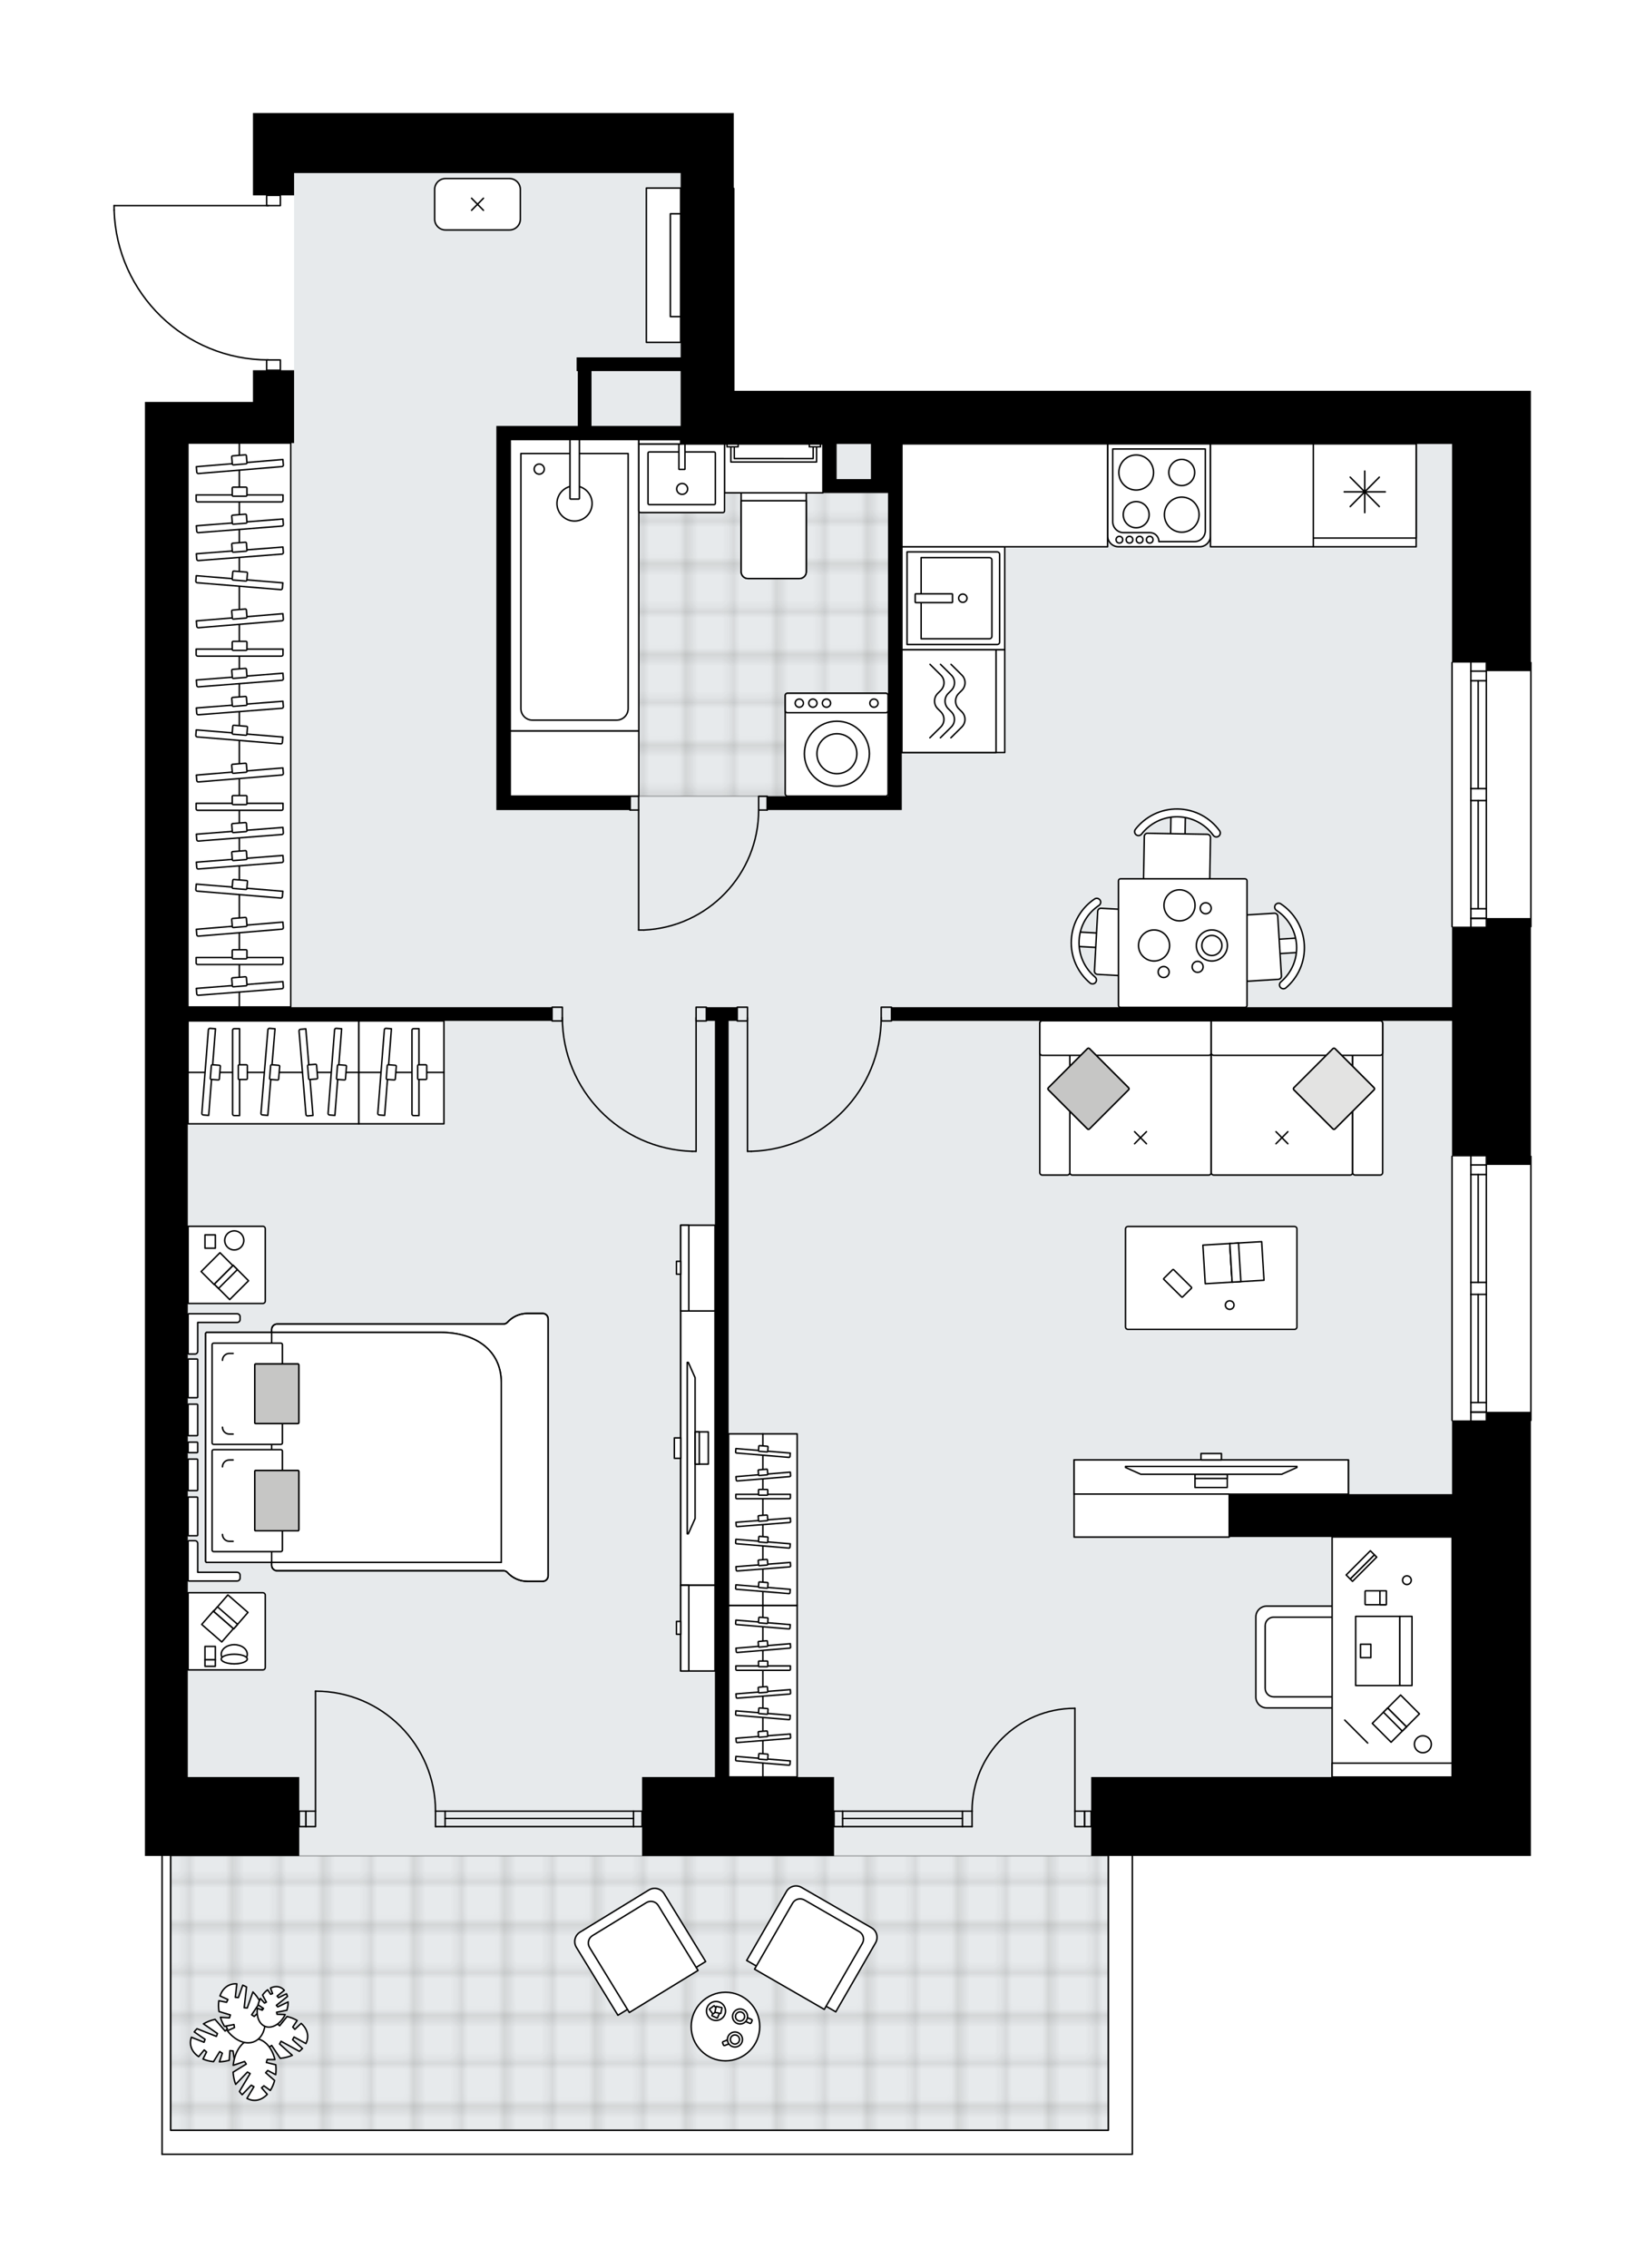 <svg xmlns="http://www.w3.org/2000/svg" xmlns:xlink="http://www.w3.org/1999/xlink" height="2000px" id="Layer_1" style="enable-background:new 0 0 1450.93 2000;" version="1.1" viewBox="0 0 1450.93 2000" width="1450.93px" x="0px" y="0px" xml:space="preserve">
<style type="text/css">
	.st0{fill:none;}
	.st1{opacity:0.25;fill:none;stroke:#1D1D1B;stroke-width:0.4;stroke-miterlimit:10;}
	.st2{fill:#FFFFFF;}
	.st3{fill:#E7EAEC;}
	
		.st4{fill:url(#SVGID_1_);stroke:#000000;stroke-width:1.3;stroke-linecap:round;stroke-linejoin:round;stroke-miterlimit:10;stroke-opacity:0.25;}
	
		.st5{fill:url(#SVGID_00000085252892388213671460000001261136034125791418_);stroke:#000000;stroke-width:1.3;stroke-linecap:round;stroke-linejoin:round;stroke-miterlimit:10;stroke-opacity:0.25;}
	.st6{fill:none;stroke:#000000;stroke-width:1.3;stroke-linecap:round;stroke-linejoin:round;stroke-miterlimit:10;}
	.st7{fill:#FFFFFF;stroke:#000000;stroke-width:1.3;stroke-linecap:round;stroke-linejoin:round;stroke-miterlimit:10;}
	.st8{fill:none;stroke:#000000;stroke-width:1.3;stroke-linecap:round;stroke-linejoin:round;}
	.st9{fill:none;stroke:#000000;stroke-width:1.3;stroke-linecap:round;stroke-linejoin:round;stroke-dasharray:9.64,9.64;}
	.st10{fill:#C6C6C5;stroke:#000000;stroke-width:1.3;stroke-linecap:round;stroke-linejoin:round;stroke-miterlimit:10;}
	.st11{fill:#E3E3E2;stroke:#000000;stroke-width:1.3;stroke-linecap:round;stroke-linejoin:round;stroke-miterlimit:10;}
	.st12{font-family:'Arial-BoldMT';}
	.st13{font-size:79.246px;}
	.st14{font-size:67.055px;}
	.st15{font-family:'ArialMT';}
	.st16{font-size:40px;}
</style>
<pattern height="14.17" id="New_Pattern_Swatch_1" patternUnits="userSpaceOnUse" style="overflow:visible;" viewBox="7.29 -21.46 14.17 14.17" width="14.17" x="3289.37" y="-2452.11">
	<g>
		<rect class="st0" height="14.17" width="14.17" x="7.29" y="-21.46" />
		<g>
			<rect class="st1" height="7.09" width="7.09" x="14.37" y="-7.29" />
		</g>
		<g>
			<rect class="st1" height="7.09" width="7.09" x="0.2" y="-7.29" />
		</g>
		<g>
			<rect class="st1" height="7.09" width="7.09" x="21.46" y="-14.37" />
		</g>
		<g>
			<rect class="st1" height="7.09" width="7.09" x="7.29" y="-14.37" />
			<rect class="st1" height="7.09" width="7.09" x="14.37" y="-21.46" />
		</g>
		<g>
			<rect class="st1" height="7.09" width="7.09" x="0.2" y="-21.46" />
		</g>
		<g>
			<rect class="st1" height="7.09" width="7.09" x="21.46" y="-28.55" />
		</g>
		<g>
			<rect class="st1" height="7.09" width="7.09" x="7.29" y="-28.55" />
		</g>
	</g>
</pattern>
<path class="st2" d="M1350.28,817.75v201.3c0.36,0,0.65,0.29,0.65,0.65v232.84c0,0.36-0.29,0.65-0.65,0.65v313.84  v69.55H999.39v263.08c0,0.36-0.29,0.65-0.65,0.65H142.99c-0.01,0-0.01,0-0.02,0c-0.36,0-0.65-0.29-0.65-0.65v-263.08c0,0,0,0,0,0  h-14.47v-69.55v-196.56V584.26V390.73v-36.29h95.25v-27.97h11.45v0v-8.45c-34.97-0.55-67.96-14.21-93.1-38.62  c-25.67-24.92-40.39-58.34-41.45-94.1c0,0,0-0.01,0-0.01c0,0,0-0.01,0-0.01v-3.96c0-0.36,0.29-0.65,0.65-0.65h133.9v-8.42v0h-11.45  v-19.66v-11.34V99.67h377.24h46.87v65.88c0.36,0,0.65,0.29,0.65,0.65v178.41h436.31h196.56h69.55v239c0.36,0,0.65,0.29,0.65,0.65  V817.1C1350.93,817.46,1350.64,817.75,1350.28,817.75z" id="background" />
<g id="floor">
	<polygon class="st3" points="165.68,390.73 259.39,390.73 259.39,358.6 259.39,326.47 259.39,152.59 600.34,152.59 600.34,387.71    1280.73,387.71 1280.73,1567.04 977.58,1567.04 977.58,1636.59 977.58,1878.51 150.53,1878.51 150.53,1567.03 165.68,1567.03  " />
	<pattern id="SVGID_1_" patternTransform="matrix(5.334 0 0 5.334 47629.742 15019.284)" xlink:href="#New_Pattern_Swatch_1">
	</pattern>
	<polygon class="st4" points="784.05,702.05 784.05,434.58 725.83,434.58 725.83,387.71 449.9,387.71 449.9,434.58 449.9,467.85    449.9,702.05  " />
	
		<pattern id="SVGID_00000129207367432764600340000005249399667282216343_" patternTransform="matrix(5.334 0 0 5.334 47629.742 15019.284)" xlink:href="#New_Pattern_Swatch_1">
	</pattern>
	
		<rect height="241.92" style="fill:url(#SVGID_00000129207367432764600340000005249399667282216343_);stroke:#000000;stroke-width:1.3;stroke-linecap:round;stroke-linejoin:round;stroke-miterlimit:10;stroke-opacity:0.25;" width="827.05" x="150.53" y="1636.59" />
	<g id="LWPOLYLINE_00000095297345691858411100000006664115560878411434_">
		<rect class="st6" height="12.1" width="7.56" x="555.74" y="702.2" />
	</g>
	<g id="LWPOLYLINE_00000093161117827291489390000002658596731729518745_">
		<rect class="st6" height="12.1" width="7.56" x="669.14" y="702.2" />
	</g>
	<g id="LINE_00000182524552846906681940000000905820989157016450_">
		<line class="st6" x1="555.74" x2="555.74" y1="714.29" y2="702.2" />
	</g>
	<g id="LINE_00000173143839594415640810000012040794592416297643_">
		<line class="st6" x1="676.7" x2="676.7" y1="714.29" y2="702.2" />
	</g>
	<g id="LINE_00000121238747048635658720000006562221819266556072_">
		<line class="st6" x1="563.3" x2="563.3" y1="714.29" y2="820.13" />
	</g>
	<g id="ARC_00000126325043582823607320000010020404194124403112_">
		<path class="st6" d="M669.14,714.29c-0.04,56.69-44.67,103.32-101.3,105.84" />
	</g>
	<g id="LINE_00000060002548911165509400000005174039400121754504_">
		<line class="st6" x1="563.3" x2="567.83" y1="820.13" y2="820.13" />
	</g>
	<g id="LWPOLYLINE_00000111191830065666644720000006384704779820718985_">
		<rect class="st6" height="9.07" width="12.1" x="235.2" y="317.4" />
	</g>
	<g id="LWPOLYLINE_00000144329120795560142860000003521504378337656216_">
		<rect class="st6" height="9.07" width="12.1" x="235.2" y="172.25" />
	</g>
	<g id="LWPOLYLINE_00000041283772106764752880000015986185805129804209_">
		<path class="st6" d="M100.65,185.28c2.18,73.59,62.46,132.11,136.08,132.11" />
	</g>
	<g id="LINE_00000116207369356037163690000000061290306376165534_">
		<line class="st6" x1="236.73" x2="100.65" y1="181.32" y2="181.32" />
	</g>
	<g id="LINE_00000052815310898547214890000006350862232678437761_">
		<line class="st6" x1="100.65" x2="100.65" y1="181.32" y2="185.28" />
	</g>
	<g id="LWPOLYLINE_00000124840766671708680070000008693090931681596072_">
		<rect class="st6" height="12.1" width="9.07" x="777.24" y="888.17" />
	</g>
	<g id="LWPOLYLINE_00000103250236107983869280000000285572539172942782_">
		<rect class="st6" height="12.1" width="9.07" x="650.24" y="888.17" />
	</g>
	<g id="LWPOLYLINE_00000148647570762741237180000001078928410015745932_">
		<path class="st6" d="M662.74,1015.26c63.77-1.89,114.5-54.13,114.5-117.93" />
	</g>
	<g id="LINE_00000152984816803681717470000002964761931691994010_">
		<line class="st6" x1="659.31" x2="659.31" y1="897.33" y2="1015.26" />
	</g>
	<g id="LINE_00000150792515357209314610000017501003142666564256_">
		<line class="st6" x1="659.31" x2="662.74" y1="1015.26" y2="1015.26" />
	</g>
	<g id="LWPOLYLINE_00000114776169933790974470000013947318009803630501_">
		<rect class="st6" height="12.1" width="9.07" x="486.94" y="888.17" />
	</g>
	<g id="LWPOLYLINE_00000022545551027535164390000001753820910978190983_">
		<rect class="st6" height="12.1" width="9.07" x="613.95" y="888.17" />
	</g>
	<g id="LWPOLYLINE_00000148637503367815757920000002871678486970783669_">
		<path class="st6" d="M610.51,1015.26c-63.77-1.89-114.5-54.13-114.5-117.93" />
	</g>
	<g id="LINE_00000087406876757648013050000016133582242830412673_">
		<line class="st6" x1="613.95" x2="613.95" y1="897.33" y2="1015.26" />
	</g>
	<g id="LINE_00000090980041463904803970000008218231804387631489_">
		<line class="st6" x1="613.95" x2="610.51" y1="1015.26" y2="1015.26" />
	</g>
	<g>
		<g id="LWPOLYLINE_00000164515944132013209510000012607041746566658492_">
			<rect class="st6" height="13.61" width="5.9" x="956.56" y="1597.12" />
		</g>
		<g>
			<g id="LINE_00000133523955400360352010000014117730997310376621_">
				<line class="st6" x1="948.09" x2="948.09" y1="1597.12" y2="1506.41" />
			</g>
			<g id="LWPOLYLINE_00000013155302778655655870000000506619664753636997_">
				<path class="st6" d="M948.09,1506.41c-0.02,0-0.03,0-0.05,0c-50.09,0.01-90.68,40.63-90.67,90.72" />
			</g>
		</g>
		<g id="LINE_00000150798260979889161850000002990288696804482958_">
			<line class="st6" x1="857.38" x2="743.22" y1="1610.73" y2="1610.73" />
		</g>
		<g id="LINE_00000044867236200100814270000013601960461499986874_">
			<line class="st6" x1="857.38" x2="857.38" y1="1597.12" y2="1610.73" />
		</g>
		<g id="LINE_00000047031085416606926920000011646611867936485259_">
			<line class="st6" x1="857.38" x2="743.22" y1="1597.12" y2="1597.12" />
		</g>
		<g id="LINE_00000122690597874341180240000009949544434920525210_">
			<line class="st6" x1="848.91" x2="743.22" y1="1603.55" y2="1603.55" />
		</g>
		<g id="LINE_00000048502515765415239600000005445898892590279088_">
			<line class="st6" x1="848.91" x2="848.91" y1="1610.73" y2="1597.12" />
		</g>
		<g id="LINE_00000163790854169479199220000017112538766798232966_">
			<line class="st6" x1="743.22" x2="743.22" y1="1597.12" y2="1610.73" />
		</g>
		<g id="LINE_00000080175281971667476820000001370854448860767365_">
			<polyline class="st6" points="743.22,1610.73 735.66,1610.73 735.66,1597.12    " />
		</g>
		<g id="LINE_00000010268902402081134830000001944546442522419379_">
			<line class="st6" x1="735.66" x2="743.22" y1="1597.12" y2="1597.12" />
		</g>
		<rect class="st6" height="13.61" width="8.47" x="948.09" y="1597.12" />
	</g>
	<g>
		<g id="LWPOLYLINE_00000108270645514514912700000006608802046073223848_">
			<rect class="st6" height="13.61" width="5.9" x="263.93" y="1597.12" />
		</g>
		<g>
			<g id="LINE_00000049209406453649753340000003252200979685877945_">
				<line class="st6" x1="278.29" x2="278.29" y1="1597.12" y2="1491.29" />
			</g>
			<g id="LWPOLYLINE_00000148624830743862689960000013584952126831490729_">
				<path class="st6" d="M278.29,1491.29c0.02,0,0.04,0,0.05,0c58.44,0.01,105.8,47.4,105.78,105.84" />
			</g>
		</g>
		<g id="LINE_00000055672712040305629270000013965475097298309535_">
			<line class="st6" x1="384.13" x2="558.76" y1="1610.73" y2="1610.73" />
		</g>
		<g id="LINE_00000059999572069257728890000006825214780130290070_">
			<line class="st6" x1="384.13" x2="384.13" y1="1597.12" y2="1610.73" />
		</g>
		<g id="LINE_00000015348762111593500000000006435852860046788515_">
			<line class="st6" x1="384.13" x2="558.76" y1="1597.12" y2="1597.12" />
		</g>
		<g id="LINE_00000042706506425891483560000018331978364358018723_">
			<line class="st6" x1="392.6" x2="558.76" y1="1603.55" y2="1603.55" />
		</g>
		<g id="LINE_00000177454038566265633430000004663375696376163717_">
			<line class="st6" x1="392.6" x2="392.6" y1="1610.73" y2="1597.12" />
		</g>
		<g id="LINE_00000132808861481132075410000000307246657661380008_">
			<line class="st6" x1="558.76" x2="558.76" y1="1597.12" y2="1610.73" />
		</g>
		<g id="LINE_00000027603388381464560280000016277919093509330827_">
			<polyline class="st6" points="558.76,1610.73 566.32,1610.73 566.32,1597.12    " />
		</g>
		<g id="LINE_00000028304710549311241990000007398783830857508795_">
			<line class="st6" x1="566.32" x2="558.76" y1="1597.12" y2="1597.12" />
		</g>
		
			<rect class="st6" height="13.61" transform="matrix(-1 -4.726187e-11 4.726187e-11 -1 548.116 3207.857)" width="8.47" x="269.82" y="1597.12" />
	</g>
	<g id="LINE_00000135686675651589652270000001551662726683675795_">
		<line class="st6" x1="1280.73" x2="1280.73" y1="817.1" y2="584.26" />
	</g>
	<g id="LINE_00000160179959642206314670000016644887892774231216_">
		<line class="st6" x1="1310.97" x2="1310.97" y1="584.26" y2="695.39" />
	</g>
	<g id="LINE_00000121975097456267843710000010542163466660023979_">
		<line class="st6" x1="1310.97" x2="1310.97" y1="705.97" y2="817.1" />
	</g>
	<g id="LINE_00000150800559544121823540000005519308655604270229_">
		<line class="st6" x1="1297.36" x2="1310.97" y1="809.81" y2="809.81" />
	</g>
	<g id="LINE_00000092448210001516371020000007900938135906494887_">
		<line class="st6" x1="1297.36" x2="1310.97" y1="591.82" y2="591.82" />
	</g>
	<g id="LINE_00000057860579648505936490000005774722924491274170_">
		<line class="st6" x1="1297.36" x2="1297.36" y1="584.26" y2="695.39" />
	</g>
	<g id="LINE_00000018915923129072979120000006479906945236195978_">
		<line class="st6" x1="1297.36" x2="1297.36" y1="705.97" y2="817.1" />
	</g>
	<g id="LINE_00000080899221681399086560000006457944200584734598_">
		<line class="st6" x1="1303.79" x2="1303.79" y1="705.97" y2="801.35" />
	</g>
	<g id="LINE_00000012451580760880498040000011096661031899784327_">
		<line class="st6" x1="1303.79" x2="1303.79" y1="600.29" y2="695.39" />
	</g>
	<g id="LINE_00000062162917471124976530000012716359538404893827_">
		<line class="st6" x1="1310.97" x2="1297.36" y1="600.29" y2="600.29" />
	</g>
	<g id="LINE_00000079474006713403527160000017754632834499519660_">
		<line class="st6" x1="1297.36" x2="1310.97" y1="809.81" y2="809.81" />
	</g>
	<g id="LINE_00000016066556796523421050000005676989806258683027_">
		<line class="st6" x1="1310.97" x2="1297.36" y1="801.35" y2="801.35" />
	</g>
	<g id="LINE_00000152249346280153797380000000570755383367491986_">
		<line class="st6" x1="1297.36" x2="1310.97" y1="695.39" y2="695.39" />
	</g>
	<g id="LINE_00000061437104420722803600000012291803632535614100_">
		<line class="st6" x1="1310.97" x2="1310.97" y1="695.39" y2="705.97" />
	</g>
	<g id="LINE_00000163765271940641249190000014090660569594424247_">
		<line class="st6" x1="1310.97" x2="1297.36" y1="705.97" y2="705.97" />
	</g>
	<g id="LINE_00000069357267648889321340000015929059510750721441_">
		<line class="st6" x1="1297.36" x2="1297.36" y1="705.97" y2="695.39" />
	</g>
	<g id="LINE_00000057839454966821437560000016377261218939181502_">
		<line class="st6" x1="1350.28" x2="1350.28" y1="584.26" y2="817.1" />
	</g>
	<g id="LINE_00000155852338827272267310000005161371391476147892_">
		<line class="st6" x1="1280.73" x2="1280.73" y1="1252.55" y2="1019.71" />
	</g>
	<g id="LINE_00000125577769811654588810000011671852230795680173_">
		<line class="st6" x1="1310.97" x2="1310.97" y1="1019.71" y2="1130.84" />
	</g>
	<g id="LINE_00000027599748995931668200000011964020617261178501_">
		<line class="st6" x1="1310.97" x2="1310.97" y1="1141.42" y2="1252.55" />
	</g>
	<g id="LINE_00000083791333585500647300000004948142616438052526_">
		<line class="st6" x1="1297.36" x2="1310.97" y1="1245.26" y2="1245.26" />
	</g>
	<g id="LINE_00000012447825240559109630000012726379216537624738_">
		<line class="st6" x1="1297.36" x2="1310.97" y1="1027.27" y2="1027.27" />
	</g>
	<g id="LINE_00000140732809134086295010000003552355614189193909_">
		<line class="st6" x1="1297.36" x2="1297.36" y1="1019.71" y2="1130.84" />
	</g>
	<g id="LINE_00000150082362040942491850000006320228552731506850_">
		<line class="st6" x1="1297.36" x2="1297.36" y1="1141.42" y2="1252.55" />
	</g>
	<g id="LINE_00000079445730909628871610000008066150511649143956_">
		<line class="st6" x1="1303.79" x2="1303.79" y1="1141.42" y2="1236.79" />
	</g>
	<g id="LINE_00000139259978068739433520000017999182597214866348_">
		<line class="st6" x1="1303.79" x2="1303.79" y1="1035.74" y2="1130.84" />
	</g>
	<g id="LINE_00000069358620389465420580000006510859941174021309_">
		<line class="st6" x1="1310.97" x2="1297.36" y1="1035.74" y2="1035.74" />
	</g>
	<g id="LINE_00000168796581357876946150000010217469012609898665_">
		<line class="st6" x1="1297.36" x2="1310.97" y1="1245.26" y2="1245.26" />
	</g>
	<g id="LINE_00000033329630200235128780000003267863727416803768_">
		<line class="st6" x1="1310.97" x2="1297.36" y1="1236.79" y2="1236.79" />
	</g>
	<g id="LINE_00000180328645688730098200000011657334797243137977_">
		<line class="st6" x1="1297.36" x2="1310.97" y1="1130.84" y2="1130.84" />
	</g>
	<g id="LINE_00000177478474975575290900000012716745926970338965_">
		<line class="st6" x1="1310.97" x2="1310.97" y1="1130.84" y2="1141.42" />
	</g>
	<g id="LINE_00000162338503976294126490000011750576877969165199_">
		<line class="st6" x1="1310.97" x2="1297.36" y1="1141.42" y2="1141.42" />
	</g>
	<g id="LINE_00000127012572193921847990000002747950199843115184_">
		<line class="st6" x1="1297.36" x2="1297.36" y1="1141.42" y2="1130.84" />
	</g>
	<g id="LINE_00000070082965182219848070000001970844135596073364_">
		<line class="st6" x1="1350.28" x2="1350.28" y1="1019.71" y2="1252.55" />
	</g>
	<g id="LWPOLYLINE_00000045583677652813826820000003806972103968285585_">
		<polyline class="st6" points="998.74,1636.59 998.74,1899.67 142.97,1899.67   " />
	</g>
	<g id="LWPOLYLINE_00000047766986892997055840000010263698608978648195_">
		<polyline class="st6" points="977.58,1636.59 977.58,1878.51 150.53,1878.51 150.53,1636.59   " />
	</g>
	<g id="LWPOLYLINE_00000173123537139768498170000012535591351322536101_">
		<line class="st6" x1="142.97" x2="142.97" y1="1636.59" y2="1899.68" />
	</g>
	<g id="LINE_00000038389186835061775200000003472372493592215215_">
		<line class="st6" x1="647.21" x2="647.21" y1="166.2" y2="344.61" />
	</g>
	<polygon points="263.93,1567.04 165.65,1567.04 165.65,1370.49 165.65,900.26 486.94,900.26 486.94,888.17 165.65,888.17    165.65,584.26 165.65,390.73 223.11,390.73 259.39,390.73 259.39,326.47 223.11,326.47 223.11,354.44 127.85,354.44 127.85,390.73    127.85,584.26 127.85,1370.49 127.85,1567.04 127.85,1636.59 263.93,1636.59  " />
	<polygon points="566.32,1567.04 566.32,1636.59 735.66,1636.59 735.66,1567.04 642.68,1567.04 642.68,900.26 650.24,900.26    650.24,888.17 623.02,888.17 623.02,900.26 630.58,900.26 630.58,1567.04  " />
	<polygon points="1310.97,1252.55 1280.73,1252.55 1280.73,1317.57 1084.17,1317.57 1084.17,1355.37 1280.73,1355.37    1280.73,1567.04 962.46,1567.04 962.46,1636.59 1350.28,1636.59 1350.28,1567.04 1350.28,1252.55 1350.28,1244.99 1310.97,1244.99     " />
	<path d="M1084.17,344.61H647.21V166.2V99.68h-46.87H223.11v41.58v11.34v19.66h36.29v-19.66h340.95v13.61v148.93h-91.76v12.1h1.05   v48.38H437.8v12.1v314.49v12.1h117.93v-12.1H449.9V387.71h150.44v3.78h125.49v43.09h12.1h45.36v267.62H676.7v12.1h118.69v-12.1   V391.49h288.79h196.56v192.78h30.24v7.56h39.31v-7.56V344.61h-69.55H1084.17z M600.34,375.61h-78.62v-48.38h78.62v17.39V375.61z    M737.93,422.48v-31h30.24v31H737.93z" />
	<polygon points="1310.97,817.1 1280.73,817.1 1280.73,888.17 786.31,888.17 786.31,900.26 1280.73,900.26 1280.73,1019.71    1310.97,1019.71 1310.97,1027.27 1350.28,1027.27 1350.28,1019.71 1350.28,817.1 1350.28,809.54 1310.97,809.54  " />
</g>
<g id="mebel">
	<g>
		<path class="st7" d="M976.94,391.43v81.06c0,5.33,4.28,9.65,9.56,9.65h71.6c5.28,0,9.56-4.32,9.56-9.65v-81.06H976.94z" />
		<path class="st7" d="M1063.12,395.94v72.01c0,5.33-4.28,9.65-9.56,9.65h-31.37l0,0c0-4.37-3.51-7.92-7.84-7.92h-23.34    c-5.28,0-9.56-4.32-9.56-9.65v-64.1H1063.12z" />
		<g>
			<g>
				<ellipse class="st7" cx="1002.15" cy="416.67" rx="15.31" ry="15.47" />
				<ellipse class="st7" cx="1002.15" cy="453.86" rx="11.42" ry="11.54" />
			</g>
			<g>
				<ellipse class="st7" cx="1042.33" cy="453.84" rx="15.31" ry="15.47" />
				<ellipse class="st7" cx="1042.33" cy="416.65" rx="11.42" ry="11.54" />
			</g>
		</g>
		<g>
			<ellipse class="st7" cx="987.34" cy="475.93" rx="2.92" ry="2.95" />
			<ellipse class="st7" cx="996.25" cy="475.93" rx="2.92" ry="2.95" />
			<ellipse class="st7" cx="1005.17" cy="475.93" rx="2.92" ry="2.95" />
			<ellipse class="st7" cx="1014.08" cy="475.93" rx="2.92" ry="2.95" />
		</g>
	</g>
	<g>
		
			<rect class="st7" height="90.72" transform="matrix(6.123234e-17 -1 1 6.123234e-17 222.644 1459.09)" width="90.72" x="795.51" y="572.86" />
		
			<rect class="st7" height="83.03" transform="matrix(6.123234e-17 -1 1 6.123234e-17 218.798 1455.244)" width="90.72" x="791.66" y="576.71" />
		<g>
			<path class="st6" d="M820.17,650.59l9.58-9.48c3.77-3.73,3.77-9.78,0-13.52l-2.64-2.61c-3.77-3.73-3.77-9.78,0-13.52l2.69-2.67     c3.77-3.73,3.77-9.78,0-13.52l-9.52-9.43" />
			<path class="st6" d="M829.44,650.59l9.58-9.48c3.77-3.73,3.77-9.78,0-13.52l-2.64-2.61c-3.77-3.73-3.77-9.78,0-13.52l2.69-2.67     c3.77-3.73,3.77-9.78,0-13.52l-9.52-9.43" />
			<path class="st6" d="M838.72,650.59l9.58-9.48c3.77-3.73,3.77-9.78,0-13.52l-2.64-2.61c-3.77-3.73-3.77-9.78,0-13.52l2.69-2.67     c3.77-3.73,3.77-9.78,0-13.52l-9.52-9.43" />
		</g>
	</g>
	<g>
		<rect class="st7" height="90.72" width="90.72" x="1158.38" y="391.43" />
		<rect class="st7" height="83.03" width="90.72" x="1158.38" y="391.43" />
		<g>
			<g>
				<line class="st7" x1="1221.88" x2="1185.6" y1="433.73" y2="433.73" />
				<line class="st7" x1="1203.74" x2="1203.74" y1="415.41" y2="452.06" />
			</g>
			<g>
				<line class="st7" x1="1216.57" x2="1190.91" y1="446.69" y2="420.78" />
				<line class="st7" x1="1216.57" x2="1190.91" y1="420.78" y2="446.69" />
			</g>
		</g>
	</g>
	<g>
		
			<rect class="st7" height="90.72" transform="matrix(4.475335e-11 1 -1 4.475335e-11 1368.371 -313.362)" width="90.72" x="795.51" y="482.15" />
		<path class="st7" d="M881.7,566.2v-77.4c0-1.18-0.96-2.13-2.13-2.13h-79.53v81.67h79.53C880.75,568.34,881.7,567.38,881.7,566.2z" />
		<path class="st7" d="M874.88,561.15v-67.3c0-1.18-0.96-2.13-2.13-2.13h-60.3v71.56h60.3    C873.93,563.29,874.88,562.33,874.88,561.15z" />
		<ellipse class="st7" cx="849.24" cy="527.5" rx="3.68" ry="3.64" />
		<path class="st7" d="M840.14,524.02v6.98c0,0.21-0.17,0.38-0.38,0.38h-32.17c-0.21,0-0.38-0.17-0.38-0.38v-6.98    c0-0.21,0.17-0.38,0.38-0.38h32.17C839.97,523.64,840.14,523.81,840.14,524.02z" />
	</g>
	<polygon class="st7" points="886.23,391.43 976.94,391.43 976.94,482.15 886.23,482.15 795.51,482.15 795.51,391.43  " />
	<g>
		<rect class="st7" height="90.72" width="90.72" x="1067.66" y="391.43" />
	</g>
	<g>
		<g>
			
				<rect class="st7" height="26.7" transform="matrix(0.054 -0.999 0.999 0.054 80.761 1744.588)" width="12.73" x="955.18" y="816.3" />
			<path class="st7" d="M951.8,829.12c-0.71,12.94,4.89,24.75,14.09,32.46c2.13,1.78,1.32,5.23-1.37,5.92     c-0.03,0.01-0.06,0.01-0.08,0.02c-1.05,0.26-2.18,0-3.01-0.69c-10.77-9.06-17.32-22.9-16.49-38.07s8.84-28.22,20.53-36.05     c0.9-0.6,2.06-0.74,3.07-0.36c0.03,0.01,0.05,0.02,0.08,0.03c2.6,0.97,3.02,4.49,0.72,6.03     C959.35,805.05,952.5,816.18,951.8,829.12z" />
			<path class="st7" d="M968.21,803.61l-2.87,52.64c-0.09,1.56,1.11,2.9,2.68,2.98l50.82,2.77l3.18-58.3l-50.82-2.77     C969.63,800.85,968.29,802.05,968.21,803.61z" />
		</g>
		<g>
			
				<rect class="st7" height="26.7" transform="matrix(1 0.017 -0.017 1 12.787 -17.862)" width="12.73" x="1032.24" y="716.66" />
			<path class="st7" d="M1038.78,720.25c-12.96-0.22-24.55,5.81-31.91,15.29c-1.7,2.19-5.18,1.51-5.96-1.15     c-0.01-0.03-0.02-0.06-0.02-0.08c-0.3-1.03-0.08-2.18,0.58-3.03c8.65-11.1,22.25-18.16,37.43-17.89     c15.19,0.26,28.53,7.79,36.79,19.18c0.63,0.87,0.82,2.03,0.48,3.05c-0.01,0.03-0.02,0.06-0.03,0.08c-0.88,2.63-4.37,3.19-6,0.94     C1063.11,726.9,1051.74,720.48,1038.78,720.25z" />
			<path class="st7" d="M1064.88,735.7l-52.71-0.91c-1.57-0.03-2.86,1.22-2.88,2.78l-0.88,50.89l58.38,1.01l0.88-50.89     C1067.69,737.02,1066.44,735.73,1064.88,735.7z" />
		</g>
		<g>
			
				<rect class="st7" height="26.7" transform="matrix(0.062 0.998 -0.998 0.062 1896.391 -349.105)" width="12.73" x="1127.48" y="820.59" />
			<path class="st7" d="M1143.59,833.34c-0.8-12.94-7.72-24.02-17.76-30.61c-2.32-1.52-1.92-5.04,0.67-6.03     c0.03-0.01,0.05-0.02,0.08-0.03c1.01-0.38,2.17-0.25,3.07,0.34c11.75,7.75,19.85,20.74,20.79,35.91s-5.51,29.05-16.22,38.19     c-0.82,0.7-1.96,0.97-3,0.72c-0.03-0.01-0.06-0.01-0.08-0.02c-2.69-0.67-3.52-4.11-1.41-5.91     C1138.88,858.12,1144.39,846.28,1143.59,833.34z" />
			<path class="st7" d="M1130.25,860.57l-3.25-52.62c-0.1-1.56-1.44-2.75-3-2.65l-50.8,3.13l3.6,58.28l50.8-3.13     C1129.16,863.48,1130.35,862.14,1130.25,860.57z" />
		</g>
		<g>
			<g>
				<path class="st7" d="M1099.91,776.73v109.83c0,0.99-0.8,1.78-1.78,1.78H988.3c-0.99,0-1.78-0.8-1.78-1.78V776.73      c0-0.99,0.8-1.78,1.78-1.78h109.83C1099.11,774.95,1099.91,775.75,1099.91,776.73z" />
				<circle class="st7" cx="1040.36" cy="798.35" r="13.7" />
				<circle class="st7" cx="1017.91" cy="833.74" r="13.7" />
				<circle class="st7" cx="1068.9" cy="833.74" r="13.7" />
				<circle class="st7" cx="1068.9" cy="833.74" r="8.85" />
				<circle class="st7" cx="1056.34" cy="852.58" r="4.85" />
				<circle class="st7" cx="1026.38" cy="857.14" r="4.85" />
				<circle class="st7" cx="1063.48" cy="800.92" r="4.85" />
			</g>
		</g>
	</g>
	<g>
		<path class="st7" d="M200.6,1789.18l-2.02,1.82l-8.91-10.3c-3.78,0.85-7.25,2.22-10.24,3.97l12.38,8.51l-0.95,2.55l-17.1-6.77    c-0.91,0.9-1.71,1.84-2.43,2.81l9.56,6.57l-0.95,2.55l-11.11-4.4c-0.78,2.23-1.05,4.56-0.67,6.88c0.68,4.16,3.27,7.66,7.07,10.23    l4.87-5.91l2.07,1.77l-3.12,6.22c2.76,1.2,5.89,2,9.26,2.34l5.49-8.89l2.29,1.47l-2.57,7.55c1.52-0.06,3.06-0.2,4.62-0.46    c1.4-0.23,2.75-0.55,4.07-0.91l0.62-8.49l2.71,0.25l1.04,6.76c10.23-4.24,16.76-12.48,15.41-20.73    c-1.55-9.5-12.98-15.66-26.33-14.75L200.6,1789.18z" />
		<path class="st7" d="M237.38,1805.27l2.24-1.55l7.54,11.34c3.86-0.37,7.47-1.29,10.66-2.64l-11.21-10l1.27-2.41l16.11,8.87    c1.02-0.77,1.93-1.61,2.76-2.48l-8.66-7.72l1.27-2.41l10.47,5.77c1.05-2.12,1.62-4.39,1.53-6.74c-0.15-4.21-2.28-8.01-5.72-11.04    l-5.58,5.25l-1.83-2.02l3.88-5.78c-2.58-1.54-5.59-2.73-8.89-3.49l-6.56,8.13l-2.08-1.75l3.5-7.17c-1.51-0.13-3.06-0.19-4.64-0.13    c-1.42,0.05-2.8,0.2-4.15,0.39l-1.68,8.35l-2.66-0.59l-0.18-6.83c-10.68,2.91-18.2,10.27-17.9,18.62    c0.34,9.62,10.9,17.18,24.26,17.95L237.38,1805.27z" />
		<path class="st7" d="M215.74,1817.84l1.47,2.29l-11.6,7.14c0.23,3.87,1.02,7.51,2.27,10.75l10.39-10.85l2.36,1.35l-9.44,15.78    c0.74,1.04,1.54,1.99,2.39,2.85l8.02-8.38l2.36,1.35l-6.13,10.26c2.08,1.13,4.33,1.77,6.68,1.77c4.21,0,8.09-1.99,11.24-5.32    l-5.05-5.76l2.08-1.75l5.64,4.08c1.63-2.53,2.93-5.49,3.8-8.76l-7.89-6.85l1.82-2.02l7.04,3.76c0.18-1.51,0.29-3.05,0.29-4.63    c0-1.42-0.1-2.8-0.24-4.16l-8.28-1.98l0.68-2.63l6.84,0.06c-2.53-10.78-9.62-18.55-17.98-18.55c-9.62,0-17.55,10.28-18.8,23.61    L215.74,1817.84z" />
		<path class="st7" d="M224.23,1778.16l-2.29-1.48l7.62-11.29c-1.81-3.43-4.03-6.42-6.5-8.85l-4.98,14.17l-2.71-0.25l2.08-18.27    c-1.1-0.64-2.22-1.18-3.35-1.61l-3.85,10.94l-2.71-0.25l1.35-11.87c-2.36-0.17-4.67,0.18-6.82,1.15    c-3.84,1.74-6.54,5.16-8.04,9.49l6.98,3.16l-1.17,2.46l-6.82-1.39c-0.44,2.97-0.4,6.21,0.16,9.55l10.01,2.98l-0.83,2.59    l-7.96-0.51c0.46,1.45,0.99,2.9,1.64,4.34c0.59,1.29,1.25,2.51,1.94,3.69l8.36-1.62l0.46,2.68l-6.25,2.77    c6.76,8.77,16.42,12.92,24.04,9.46c8.76-3.97,11.73-16.62,7.36-29.26L224.23,1778.16z" />
		<path class="st7" d="M244.36,1776.24l-0.39-1.8l9.06-1.76c0.77-2.51,1.14-5.01,1.12-7.35l-9.17,4.4l-1.18-1.42l9.74-7.76    c-0.22-0.84-0.5-1.63-0.83-2.37l-7.08,3.4l-1.18-1.42l6.33-5.04c-1.05-1.21-2.32-2.15-3.81-2.71c-2.67-1-5.6-0.66-8.39,0.7    l1.83,4.85l-1.74,0.61l-2.6-3.93c-1.64,1.21-3.16,2.78-4.5,4.65l3.37,6.22l-1.64,0.85l-3.57-4.06c-0.47,0.91-0.91,1.86-1.29,2.86    c-0.34,0.9-0.6,1.8-0.84,2.7l4.78,3.23l-1.06,1.51l-4.32-1.67c-0.96,7.44,1.68,14.05,6.98,16.04c6.1,2.29,13.58-2.34,17.54-10.49    L244.36,1776.24z" />
	</g>
	<g>
		<g>
			<path class="st7" d="M737.18,1774.08l-78.59-45.32l35.08-60.84c2.69-4.66,8.65-6.26,13.31-3.57l61.7,35.58     c4.66,2.69,6.26,8.65,3.57,13.31L737.18,1774.08z" />
			<path class="st7" d="M727.05,1771.92l-61.51-35.47l33.56-58.19c2.1-3.65,6.77-4.9,10.42-2.8l48.29,27.85     c3.65,2.1,4.9,6.77,2.8,10.42L727.05,1771.92z" />
		</g>
		<g>
			<path class="st7" d="M545.03,1777.08l77.38-47.35l-36.66-59.9c-2.81-4.59-8.81-6.04-13.4-3.23l-60.75,37.18     c-4.59,2.81-6.04,8.81-3.23,13.4L545.03,1777.08z" />
			<path class="st7" d="M555.1,1774.65l60.57-37.06l-35.06-57.3c-2.2-3.59-6.89-4.72-10.49-2.52l-47.55,29.1     c-3.59,2.2-4.72,6.89-2.52,10.49L555.1,1774.65z" />
		</g>
		<g>
			<circle class="st7" cx="639.88" cy="1787.05" r="30.24" />
			<g>
				<g>
					<path class="st7" d="M661.36,1784.19c0.46,0.2,1-0.01,1.21-0.48l0.75-1.72c0.2-0.46-0.01-1-0.48-1.21l-4.02-1.74l-1.48,3.4       L661.36,1784.19z" />
					
						<rect class="st7" height="3.71" transform="matrix(0.398 -0.917 0.917 0.398 -1237.784 1673.3)" width="3.71" x="654.53" y="1778.15" />
				</g>
				<circle class="st7" cx="652.74" cy="1778.18" r="6.64" />
				<circle class="st7" cx="652.74" cy="1778.18" r="4.02" />
			</g>
			<g>
				<g>
					<path class="st7" d="M637.89,1800.33c-0.47,0.19-0.7,0.72-0.52,1.19l0.69,1.74c0.19,0.47,0.72,0.7,1.19,0.52l4.07-1.61       l-1.36-3.45L637.89,1800.33z" />
					
						<rect class="st7" height="3.71" transform="matrix(0.93 -0.367 0.367 0.93 -615.636 362.146)" width="3.71" x="642.52" y="1797.91" />
				</g>
				<circle class="st7" cx="648.24" cy="1798.47" r="6.64" />
				<circle class="st7" cx="648.24" cy="1798.47" r="4.02" />
			</g>
			<g>
				<circle class="st7" cx="631.53" cy="1773.31" r="8.4" />
				<g>
					<path class="st7" d="M630.16,1772.7l4.48,1.94c0.12,0.05,0.17,0.18,0.12,0.3l-1.94,4.48c-0.05,0.12-0.18,0.17-0.3,0.12       l-4.48-1.94c-0.12-0.05-0.17-0.18-0.12-0.3l1.94-4.48C629.91,1772.7,630.04,1772.65,630.16,1772.7z" />
					<path class="st7" d="M630.05,1768.73l2.91,3.92c0.07,0.1,0.05,0.24-0.05,0.32l-3.92,2.91c-0.1,0.07-0.24,0.05-0.32-0.05       l-2.91-3.92c-0.07-0.1-0.05-0.24,0.05-0.32l3.92-2.91C629.83,1768.61,629.97,1768.63,630.05,1768.73z" />
					<path class="st7" d="M631.89,1769.33l4.77,1.03c0.12,0.03,0.2,0.15,0.17,0.27l-1.03,4.77c-0.03,0.12-0.15,0.2-0.27,0.17       l-4.77-1.03c-0.12-0.03-0.2-0.15-0.17-0.27l1.03-4.77C631.64,1769.38,631.76,1769.3,631.89,1769.33z" />
				</g>
			</g>
		</g>
	</g>
	<g>
		<g>
			
				<rect class="st7" height="241.92" transform="matrix(-1.342617e-10 1 -1 -1.342617e-10 2370.8 234.141)" width="30.24" x="1053.21" y="1181.51" />
			<g>
				
					<rect class="st7" height="241.92" transform="matrix(-1.342617e-10 1 -1 -1.342617e-10 2370.8 234.141)" width="30.24" x="1053.21" y="1181.51" />
				
					<rect class="st7" height="18.03" transform="matrix(-1.476057e-10 1 -1 -1.476057e-10 2352.868 216.209)" width="5.63" x="1065.52" y="1275.53" />
			</g>
			<g>
				<polygon class="st7" points="1130.42,1300.04 1006.24,1300.04 992.73,1294.04 992.73,1293.13 1143.93,1293.13 1143.93,1294.04           " />
				
					<rect class="st7" height="28.43" transform="matrix(-1.930324e-10 1 -1 -1.930324e-10 2374.159 237.676)" width="11.55" x="1062.47" y="1291.7" />
				
					<rect class="st7" height="28.43" transform="matrix(-2.007125e-10 1 -1 -2.007125e-10 2370.177 233.694)" width="3.59" x="1066.45" y="1287.72" />
			</g>
		</g>
	</g>
	<g>
		<g>
			<path class="st7" d="M1183.44,1506.07v-89.78h-66.14c-5.31,0-9.62,4.31-9.62,9.62v70.54c0,5.31,4.31,9.62,9.62,9.62H1183.44z" />
			<path class="st7" d="M1186.58,1496.32v-70.28h-63.14c-4.16,0-7.53,3.37-7.53,7.53v55.21c0,4.16,3.37,7.53,7.53,7.53H1186.58z" />
		</g>
		<g>
			
				<rect class="st7" height="105.84" transform="matrix(6.123234e-17 -1 1 6.123234e-17 -233.297 2689.061)" width="211.73" x="1122.02" y="1408.26" />
			<g>
				<path class="st7" d="M1222.79,1403.29v11.34c0,0.26-0.21,0.48-0.48,0.48h-17.79c-0.26,0-0.48-0.21-0.48-0.48v-11.34      c0-0.26,0.21-0.48,0.48-0.48h17.79C1222.58,1402.82,1222.79,1403.03,1222.79,1403.29z" />
				<path class="st7" d="M1222.79,1403.08v11.77c0,0.14-0.12,0.26-0.26,0.26h-5.12c-0.14,0-0.26-0.12-0.26-0.26v-11.77      c0-0.14,0.12-0.26,0.26-0.26h5.12C1222.67,1402.82,1222.79,1402.93,1222.79,1403.08z" />
			</g>
			<g>
				<path class="st7" d="M1244.76,1393.44c0-2.12-1.72-3.84-3.83-3.84c-2.12,0-3.83,1.72-3.83,3.84s1.72,3.84,3.83,3.84      C1243.04,1397.28,1244.76,1395.56,1244.76,1393.44z" />
			</g>
			<g>
				<ellipse class="st7" cx="1255.01" cy="1538.12" rx="7.47" ry="7.48" />
			</g>
			<g>
				
					<rect class="st7" height="38.95" transform="matrix(8.047509e-13 -1 1 8.047509e-13 -240.632 2671.056)" width="61.02" x="1184.7" y="1436.37" />
				
					<rect class="st7" height="10.71" transform="matrix(8.047509e-13 -1 1 8.047509e-13 -215.802 2695.886)" width="61.02" x="1209.53" y="1450.49" />
				
					<rect class="st7" height="9.13" transform="matrix(6.123234e-17 -1 1 6.123234e-17 -251.282 2660.406)" width="11.79" x="1198.67" y="1451.28" />
			</g>
			<g>
				<polygon class="st7" points="1251.97,1511.33 1240.54,1522.78 1223.94,1506.16 1235.38,1494.71     " />
				<polygon class="st7" points="1227,1536.34 1240.54,1522.78 1223.94,1506.16 1210.4,1519.72     " />
				<polygon class="st7" points="1236.83,1526.49 1240.54,1522.78 1223.94,1506.16 1220.23,1509.87     " />
			</g>
			<g>
				<polygon class="st7" points="1212.31,1371.1 1208.69,1367.48 1187.35,1388.84 1190.97,1392.47     " />
				<polygon class="st7" points="1212.31,1371.1 1214.29,1373.09 1192.96,1394.46 1190.97,1392.47     " />
			</g>
			<line class="st7" x1="1206.32" x2="1186.09" y1="1537.04" y2="1516.78" />
			
				<rect class="st7" height="105.84" transform="matrix(6.123234e-17 -1 1 6.123234e-17 -333.028 2788.792)" width="12.26" x="1221.75" y="1507.99" />
		</g>
	</g>
	<g>
		<g>
			<path class="st7" d="M945.75,1036.19h120.44c1.18,0,2.14-0.96,2.14-2.14v-131.8c0-1.18-0.96-2.14-2.14-2.14H945.75     c-1.18,0-2.14,0.96-2.14,2.14v131.8C943.61,1035.23,944.57,1036.19,945.75,1036.19z" />
			<path class="st7" d="M941.47,1036.19h-22.2c-1.18,0-2.14-0.96-2.14-2.14v-131.8c0-1.18,0.96-2.14,2.14-2.14h22.2     c1.18,0,2.14,0.96,2.14,2.14v131.8C943.61,1035.23,942.65,1036.19,941.47,1036.19z" />
			<path class="st7" d="M1190.91,1036.19h-120.44c-1.18,0-2.14-0.96-2.14-2.14v-131.8c0-1.18,0.96-2.14,2.14-2.14h120.44     c1.18,0,2.14,0.96,2.14,2.14v131.8C1193.05,1035.23,1192.09,1036.19,1190.91,1036.19z" />
			<path class="st7" d="M1195.19,1036.19h22.2c1.18,0,2.14-0.96,2.14-2.14v-131.8c0-1.18-0.96-2.14-2.14-2.14h-22.2     c-1.18,0-2.14,0.96-2.14,2.14v131.8C1193.05,1035.23,1194.01,1036.19,1195.19,1036.19z" />
			<g>
				<line class="st7" x1="1011.2" x2="1000.74" y1="997.94" y2="1008.55" />
				<line class="st7" x1="1000.74" x2="1011.2" y1="997.94" y2="1008.55" />
			</g>
			<g>
				<line class="st7" x1="1135.92" x2="1125.46" y1="997.94" y2="1008.55" />
				<line class="st7" x1="1125.46" x2="1135.92" y1="997.94" y2="1008.55" />
			</g>
			<path class="st7" d="M919.27,930.62h146.92c1.18,0,2.14-0.96,2.14-2.14v-28.37H919.27c-1.18,0-2.14,0.96-2.14,2.14v26.23     C917.13,929.66,918.09,930.62,919.27,930.62z" />
			<path class="st7" d="M1217.39,930.62h-146.92c-1.18,0-2.14-0.96-2.14-2.14v-28.37h149.06c1.18,0,2.14,0.96,2.14,2.14v26.23     C1219.53,929.66,1218.57,930.62,1217.39,930.62z" />
			<g>
				<path class="st7" d="M959.16,995.43L924.73,961c-0.5-0.5-0.5-1.31,0-1.81l34.42-34.43c0.5-0.5,1.31-0.5,1.81,0l34.42,34.43      c0.5,0.5,0.5,1.31,0,1.81l-34.42,34.43C960.47,995.93,959.66,995.93,959.16,995.43z" />
				<path class="st10" d="M959.16,995.43L924.73,961c-0.5-0.5-0.5-1.31,0-1.81l34.42-34.43c0.5-0.5,1.31-0.5,1.81,0l34.42,34.43      c0.5,0.5,0.5,1.31,0,1.81l-34.42,34.43C960.47,995.93,959.66,995.93,959.16,995.43z" />
			</g>
			<g>
				<path class="st7" d="M1177.5,995.43l34.42-34.43c0.5-0.5,0.5-1.31,0-1.81l-34.42-34.43c-0.5-0.5-1.31-0.5-1.81,0l-34.42,34.43      c-0.5,0.5-0.5,1.31,0,1.81l34.42,34.43C1176.19,995.93,1177,995.93,1177.5,995.43z" />
				<path class="st11" d="M1177.5,995.43l34.42-34.43c0.5-0.5,0.5-1.31,0-1.81l-34.42-34.43c-0.5-0.5-1.31-0.5-1.81,0l-34.42,34.43      c-0.5,0.5-0.5,1.31,0,1.81l34.42,34.43C1176.19,995.93,1177,995.93,1177.5,995.43z" />
			</g>
		</g>
		<g>
			<path class="st7" d="M1141.82,1081.55H994.84c-1.17,0-2.11,0.95-2.11,2.11v86.49c0,1.17,0.95,2.11,2.11,2.11h146.97     c1.17,0,2.11-0.95,2.11-2.11v-86.49C1143.93,1082.49,1142.98,1081.55,1141.82,1081.55z" />
			<g>
				<path class="st7" d="M1043.04,1143.74l7.91-7.81c0.21-0.21,0.21-0.54,0-0.74l-15.81-15.62c-0.21-0.21-0.54-0.21-0.75,0      l-7.91,7.81c-0.21,0.21-0.21,0.54,0,0.74l15.81,15.62C1042.49,1143.95,1042.83,1143.95,1043.04,1143.74z" />
				<g>
					<ellipse class="st7" cx="1084.63" cy="1150.84" rx="3.82" ry="3.78" />
				</g>
			</g>
			<g>
				<polygon class="st7" points="1063.05,1132.02 1086.78,1130.61 1084.72,1096.57 1060.98,1097.97     " />
				<polygon class="st7" points="1114.88,1128.95 1086.78,1130.61 1084.72,1096.57 1112.82,1094.91     " />
				<polygon class="st7" points="1094.48,1130.16 1086.78,1130.61 1084.72,1096.57 1092.41,1096.11     " />
			</g>
		</g>
	</g>
	
		<rect class="st7" height="136.8" transform="matrix(-3.243866e-11 -1 1 -3.243866e-11 -320.695 2352.238)" width="37.93" x="996.8" y="1268.07" />
	<g>
		<rect class="st7" height="151.29" width="60.48" x="642.64" y="1415.68" />
		<line class="st7" x1="672.88" x2="672.88" y1="1566.97" y2="1415.68" />
		<g>
			<g>
				<path class="st7" d="M695.86,1516.41l-46.23-3.84c-0.47-0.04-0.82-0.45-0.79-0.93l0.25-2.99l47.94,3.98l-0.25,2.99      C696.75,1516.1,696.34,1516.45,695.86,1516.41z" />
				<path class="st7" d="M676.52,1511.64l-7.02-0.58c-0.31-0.03-0.53-0.29-0.51-0.6l0.32-3.88c0.03-0.31,0.29-0.53,0.6-0.51      l7.02,0.58c0.31,0.03,0.53,0.29,0.51,0.6l-0.32,3.88C677.1,1511.44,676.83,1511.67,676.52,1511.64z" />
			</g>
			<g>
				<path class="st7" d="M696.28,1472.9H649.9c-0.47,0-0.86-0.38-0.86-0.86v-3.01h48.11v3.01      C697.14,1472.51,696.76,1472.9,696.28,1472.9z" />
				<path class="st7" d="M676.61,1469.74h-7.04c-0.31,0-0.56-0.25-0.56-0.56v-3.89c0-0.31,0.25-0.56,0.56-0.56h7.04      c0.31,0,0.56,0.25,0.56,0.56v3.89C677.17,1469.49,676.92,1469.74,676.61,1469.74z" />
			</g>
			<g>
				<path class="st7" d="M696.53,1493.85l-46.25,3.62c-0.47,0.04-0.89-0.32-0.92-0.79l-0.23-3l47.96-3.75l0.23,3      C697.36,1493.4,697,1493.81,696.53,1493.85z" />
				<path class="st7" d="M676.67,1492.24l-7.02,0.55c-0.31,0.02-0.57-0.2-0.6-0.51l-0.3-3.88c-0.02-0.31,0.2-0.57,0.51-0.6      l7.02-0.55c0.31-0.02,0.57,0.2,0.6,0.51l0.3,3.88C677.21,1491.94,676.98,1492.21,676.67,1492.24z" />
			</g>
			<g>
				<path class="st7" d="M696.54,1453.36l-46.23,3.84c-0.47,0.04-0.89-0.31-0.93-0.79l-0.25-2.99l47.94-3.99l0.25,2.99      C697.37,1452.91,697.01,1453.32,696.54,1453.36z" />
				<path class="st7" d="M676.67,1451.85l-7.02,0.58c-0.31,0.03-0.57-0.2-0.6-0.51l-0.32-3.88c-0.03-0.31,0.2-0.58,0.51-0.6      l7.02-0.58c0.31-0.03,0.58,0.2,0.6,0.51l0.32,3.88C677.21,1451.55,676.98,1451.82,676.67,1451.85z" />
			</g>
			<g>
				<path class="st7" d="M695.86,1436.41l-46.23-3.84c-0.47-0.04-0.82-0.45-0.79-0.93l0.25-2.99l47.94,3.98l-0.25,2.99      C696.75,1436.1,696.34,1436.45,695.86,1436.41z" />
				<path class="st7" d="M676.52,1431.64l-7.02-0.58c-0.31-0.03-0.53-0.29-0.51-0.6l0.32-3.88c0.03-0.31,0.29-0.53,0.6-0.51      l7.02,0.58c0.31,0.03,0.53,0.29,0.51,0.6l-0.32,3.88C677.1,1431.44,676.83,1431.67,676.52,1431.64z" />
			</g>
			<g>
				<path class="st7" d="M696.53,1532.98l-46.25,3.62c-0.47,0.04-0.89-0.32-0.92-0.79l-0.23-3l47.96-3.75l0.23,3      C697.36,1532.53,697,1532.94,696.53,1532.98z" />
				<path class="st7" d="M676.67,1531.37l-7.02,0.55c-0.31,0.02-0.57-0.2-0.6-0.51l-0.3-3.88c-0.02-0.31,0.2-0.57,0.51-0.6      l7.02-0.55c0.31-0.02,0.57,0.2,0.6,0.51l0.3,3.88C677.21,1531.07,676.98,1531.34,676.67,1531.37z" />
			</g>
			<g>
				<path class="st7" d="M695.86,1556.58l-46.23-3.84c-0.47-0.04-0.82-0.45-0.79-0.93l0.25-2.99l47.94,3.98l-0.25,2.99      C696.75,1556.27,696.34,1556.62,695.86,1556.58z" />
				<path class="st7" d="M676.52,1551.81l-7.02-0.58c-0.31-0.03-0.53-0.29-0.51-0.6l0.32-3.88c0.03-0.31,0.29-0.53,0.6-0.51      l7.02,0.58c0.31,0.03,0.53,0.29,0.51,0.6l-0.32,3.88C677.1,1551.6,676.83,1551.83,676.52,1551.81z" />
			</g>
		</g>
	</g>
	<g>
		<rect class="st7" height="151.29" width="60.48" x="642.64" y="1264.39" />
		<line class="st7" x1="672.88" x2="672.88" y1="1415.68" y2="1264.39" />
		<g>
			<g>
				<path class="st7" d="M695.86,1365.13l-46.23-3.84c-0.47-0.04-0.82-0.45-0.79-0.93l0.25-2.99l47.94,3.98l-0.25,2.99      C696.75,1364.81,696.34,1365.17,695.86,1365.13z" />
				<path class="st7" d="M676.52,1360.35l-7.02-0.58c-0.31-0.03-0.53-0.29-0.51-0.6l0.32-3.88c0.03-0.31,0.29-0.53,0.6-0.51      l7.02,0.58c0.31,0.03,0.53,0.29,0.51,0.6l-0.32,3.88C677.1,1360.15,676.83,1360.38,676.52,1360.35z" />
			</g>
			<g>
				<path class="st7" d="M696.28,1321.61H649.9c-0.47,0-0.86-0.38-0.86-0.86v-3.01h48.11v3.01      C697.14,1321.22,696.76,1321.61,696.28,1321.61z" />
				<path class="st7" d="M676.61,1318.45h-7.04c-0.31,0-0.56-0.25-0.56-0.56V1314c0-0.31,0.25-0.56,0.56-0.56h7.04      c0.31,0,0.56,0.25,0.56,0.56v3.89C677.17,1318.2,676.92,1318.45,676.61,1318.45z" />
			</g>
			<g>
				<path class="st7" d="M696.53,1342.56l-46.25,3.62c-0.47,0.04-0.89-0.32-0.92-0.79l-0.23-3l47.96-3.75l0.23,3      C697.36,1342.11,697,1342.52,696.53,1342.56z" />
				<path class="st7" d="M676.67,1340.95l-7.02,0.55c-0.31,0.02-0.57-0.2-0.6-0.51l-0.3-3.88c-0.02-0.31,0.2-0.57,0.51-0.6      l7.02-0.55c0.31-0.02,0.57,0.2,0.6,0.51l0.3,3.88C677.21,1340.66,676.98,1340.92,676.67,1340.95z" />
			</g>
			<g>
				<path class="st7" d="M696.54,1302.08l-46.23,3.84c-0.47,0.04-0.89-0.31-0.93-0.79l-0.25-2.99l47.94-3.99l0.25,2.99      C697.37,1301.62,697.01,1302.04,696.54,1302.08z" />
				<path class="st7" d="M676.67,1300.56l-7.02,0.58c-0.31,0.03-0.57-0.2-0.6-0.51l-0.32-3.88c-0.03-0.31,0.2-0.58,0.51-0.6      l7.02-0.58c0.31-0.03,0.58,0.2,0.6,0.51l0.32,3.88C677.21,1300.26,676.98,1300.53,676.67,1300.56z" />
			</g>
			<g>
				<path class="st7" d="M695.86,1285.13l-46.23-3.84c-0.47-0.04-0.82-0.45-0.79-0.93l0.25-2.99l47.94,3.98l-0.25,2.99      C696.75,1284.81,696.34,1285.17,695.86,1285.13z" />
				<path class="st7" d="M676.52,1280.35l-7.02-0.58c-0.31-0.03-0.53-0.29-0.51-0.6l0.32-3.88c0.03-0.31,0.29-0.53,0.6-0.51      l7.02,0.58c0.31,0.03,0.53,0.29,0.51,0.6l-0.32,3.88C677.1,1280.15,676.83,1280.38,676.52,1280.35z" />
			</g>
			<g>
				<path class="st7" d="M696.53,1381.69l-46.25,3.62c-0.47,0.04-0.89-0.32-0.92-0.79l-0.23-3l47.96-3.75l0.23,3      C697.36,1381.24,697,1381.65,696.53,1381.69z" />
				<path class="st7" d="M676.67,1380.08l-7.02,0.55c-0.31,0.02-0.57-0.2-0.6-0.51l-0.3-3.88c-0.02-0.31,0.2-0.57,0.51-0.6      l7.02-0.55c0.31-0.02,0.57,0.2,0.6,0.51l0.3,3.88C677.21,1379.79,676.98,1380.05,676.67,1380.08z" />
			</g>
			<g>
				<path class="st7" d="M695.86,1405.29l-46.23-3.84c-0.47-0.04-0.82-0.45-0.79-0.93l0.25-2.99l47.94,3.98l-0.25,2.99      C696.75,1404.98,696.34,1405.33,695.86,1405.29z" />
				<path class="st7" d="M676.52,1400.52l-7.02-0.58c-0.31-0.03-0.53-0.29-0.51-0.6l0.32-3.88c0.03-0.31,0.29-0.53,0.6-0.51      l7.02,0.58c0.31,0.03,0.53,0.29,0.51,0.6l-0.32,3.88C677.1,1400.32,676.83,1400.54,676.52,1400.52z" />
			</g>
		</g>
	</g>
	<g>
		<g>
			<rect class="st7" height="241.92" width="30.24" x="600.41" y="1156" />
			<g>
				<rect class="st7" height="241.92" width="30.24" x="600.41" y="1156" />
				<rect class="st7" height="18.03" width="5.63" x="594.78" y="1267.95" />
			</g>
			<g>
				<polygon class="st7" points="613.1,1339.05 613.1,1214.87 607.1,1201.36 606.18,1201.36 606.18,1352.56 607.1,1352.56     " />
				<rect class="st7" height="28.43" width="11.55" x="613.2" y="1262.66" />
				<rect class="st7" height="28.43" width="3.59" x="613.2" y="1262.66" />
			</g>
		</g>
		<g>
			<rect class="st7" height="75.6" width="30.26" x="600.38" y="1080.41" />
			<rect class="st7" height="75.6" width="7.16" x="600.38" y="1080.41" />
			<rect class="st7" height="11.34" width="3.73" x="596.65" y="1112.27" />
		</g>
		<g>
			<rect class="st7" height="75.6" width="30.26" x="600.38" y="1397.92" />
			<rect class="st7" height="75.6" width="7.16" x="600.38" y="1397.92" />
			<rect class="st7" height="11.34" width="3.73" x="596.65" y="1429.79" />
		</g>
	</g>
	<g>
		
			<rect class="st7" height="150.65" transform="matrix(-8.929740e-11 -1 1 -8.929740e-11 -704.462 1186.836)" width="90.72" x="195.83" y="870.32" />
		<line class="st7" x1="165.86" x2="316.51" y1="945.65" y2="945.65" />
		<g>
			<g>
				<path class="st7" d="M205.15,908.49v73.89c0,0.76,0.61,1.37,1.37,1.37h4.8v-76.63h-4.8      C205.76,907.12,205.15,907.73,205.15,908.49z" />
				<path class="st7" d="M210.18,939.82v11.22c0,0.49,0.4,0.89,0.89,0.89h6.21c0.49,0,0.89-0.4,0.89-0.89v-11.22      c0-0.49-0.4-0.89-0.89-0.89h-6.21C210.58,938.93,210.18,939.33,210.18,939.82z" />
			</g>
			<g>
				<path class="st7" d="M183.81,908.09l-5.77,73.66c-0.06,0.75,0.5,1.41,1.26,1.47l4.78,0.37l5.98-76.39l-4.78-0.37      C184.53,906.77,183.87,907.34,183.81,908.09z" />
				<path class="st7" d="M186.39,939.72l-0.88,11.18c-0.04,0.49,0.33,0.92,0.81,0.95l6.19,0.48c0.49,0.04,0.92-0.33,0.95-0.81      l0.88-11.18c0.04-0.49-0.33-0.92-0.81-0.95l-6.19-0.48C186.85,938.87,186.43,939.23,186.39,939.72z" />
			</g>
			<g>
				<path class="st7" d="M236.31,908.07l-6.13,73.63c-0.06,0.75,0.5,1.42,1.25,1.48l4.78,0.4l6.36-76.36l-4.78-0.4      C237.03,906.76,236.37,907.32,236.31,908.07z" />
				<path class="st7" d="M238.73,939.72l-0.93,11.18c-0.04,0.49,0.32,0.92,0.81,0.96l6.19,0.52c0.49,0.04,0.92-0.32,0.96-0.81      l0.93-11.18c0.04-0.49-0.32-0.92-0.81-0.96l-6.19-0.52C239.2,938.87,238.77,939.23,238.73,939.72z" />
			</g>
			<g>
				<path class="st7" d="M295.12,908.09l-5.73,73.66c-0.06,0.75,0.5,1.41,1.25,1.47l4.75,0.37l5.94-76.39l-4.75-0.37      C295.83,906.77,295.18,907.34,295.12,908.09z" />
				<path class="st7" d="M297.68,939.72l-0.87,11.18c-0.04,0.49,0.32,0.92,0.81,0.95l6.14,0.48c0.48,0.04,0.91-0.33,0.95-0.81      l0.87-11.18c0.04-0.49-0.32-0.92-0.81-0.95l-6.14-0.48C298.14,938.87,297.72,939.23,297.68,939.72z" />
			</g>
			<g>
				<path class="st7" d="M263.77,909.15l6.08,73.63c0.06,0.75,0.72,1.31,1.47,1.25l4.74-0.4l-6.31-76.36l-4.74,0.4      C264.27,907.74,263.71,908.4,263.77,909.15z" />
				<path class="st7" d="M271.33,939.96l0.92,11.18c0.04,0.49,0.47,0.85,0.95,0.81l6.14-0.51c0.48-0.04,0.84-0.47,0.8-0.96      l-0.92-11.18c-0.04-0.49-0.47-0.85-0.95-0.81l-6.14,0.51C271.65,939.05,271.29,939.47,271.33,939.96z" />
			</g>
		</g>
	</g>
	<g>
		
			<rect class="st7" height="75.05" transform="matrix(-8.994843e-11 -1 1 -8.994843e-11 -591.611 1299.688)" width="90.72" x="308.68" y="908.12" />
		<line class="st7" x1="316.51" x2="391.56" y1="945.65" y2="945.65" />
		<g>
			<g>
				<path class="st7" d="M363.36,908.49v73.89c0,0.76,0.61,1.37,1.37,1.37h4.8v-76.63h-4.8      C363.97,907.12,363.36,907.73,363.36,908.49z" />
				<path class="st7" d="M368.39,939.82v11.22c0,0.49,0.4,0.89,0.89,0.89h6.21c0.49,0,0.89-0.4,0.89-0.89v-11.22      c0-0.49-0.4-0.89-0.89-0.89h-6.21C368.79,938.93,368.39,939.33,368.39,939.82z" />
			</g>
			<g>
				<path class="st7" d="M339,908.09l-5.77,73.66c-0.06,0.75,0.5,1.41,1.26,1.47l4.78,0.37l5.98-76.39l-4.78-0.37      C339.72,906.77,339.06,907.34,339,908.09z" />
				<path class="st7" d="M341.58,939.72l-0.88,11.18c-0.04,0.49,0.33,0.92,0.81,0.95l6.19,0.48c0.49,0.04,0.92-0.33,0.95-0.81      l0.88-11.18c0.04-0.49-0.33-0.92-0.81-0.95l-6.19-0.48C342.04,938.87,341.61,939.23,341.58,939.72z" />
			</g>
		</g>
	</g>
	<g>
		<rect class="st7" height="497.25" width="90.72" x="165.73" y="390.73" />
		<line class="st7" x1="211.1" x2="211.09" y1="887.97" y2="390.73" />
		<g>
			<g>
				<g>
					<path class="st7" d="M248.26,850.54h-73.89c-0.76,0-1.37-0.61-1.37-1.37v-4.8h76.63v4.8       C249.63,849.92,249.02,850.54,248.26,850.54z" />
					<path class="st7" d="M216.93,845.5h-11.22c-0.49,0-0.89-0.4-0.89-0.89v-6.21c0-0.49,0.4-0.89,0.89-0.89h11.22       c0.49,0,0.89,0.4,0.89,0.89v6.21C217.81,845.1,217.42,845.5,216.93,845.5z" />
				</g>
				<g>
					<path class="st7" d="M248.66,871.87L175,877.64c-0.75,0.06-1.41-0.5-1.47-1.26l-0.37-4.78l76.39-5.98l0.37,4.78       C249.97,871.15,249.41,871.81,248.66,871.87z" />
					<path class="st7" d="M217.02,869.29l-11.18,0.88c-0.49,0.04-0.92-0.33-0.95-0.81l-0.48-6.19c-0.04-0.49,0.33-0.92,0.81-0.95       l11.18-0.88c0.49-0.04,0.92,0.33,0.95,0.81l0.48,6.19C217.88,868.83,217.51,869.25,217.02,869.29z" />
				</g>
				<g>
					<path class="st7" d="M248.67,819.37l-73.63,6.13c-0.75,0.06-1.42-0.5-1.48-1.25l-0.4-4.78l76.36-6.36l0.4,4.78       C249.99,818.65,249.43,819.31,248.67,819.37z" />
					<path class="st7" d="M217.03,816.96l-11.18,0.93c-0.49,0.04-0.92-0.32-0.96-0.81l-0.52-6.19c-0.04-0.49,0.32-0.92,0.81-0.96       l11.18-0.93c0.49-0.04,0.92,0.32,0.96,0.81l0.52,6.19C217.88,816.49,217.52,816.91,217.03,816.96z" />
				</g>
				<g>
					<path class="st7" d="M248.66,760.56L175,766.29c-0.75,0.06-1.41-0.5-1.47-1.25l-0.37-4.75l76.39-5.94l0.37,4.75       C249.97,759.85,249.41,760.5,248.66,760.56z" />
					<path class="st7" d="M217.02,758l-11.18,0.87c-0.49,0.04-0.92-0.32-0.95-0.81l-0.48-6.14c-0.04-0.48,0.33-0.91,0.81-0.95       l11.18-0.87c0.49-0.04,0.92,0.32,0.95,0.81l0.48,6.14C217.88,757.54,217.51,757.97,217.02,758z" />
				</g>
				<g>
					<path class="st7" d="M247.59,791.91l-73.63-6.08c-0.75-0.06-1.31-0.72-1.25-1.47l0.4-4.74l76.36,6.31l-0.4,4.74       C249.01,791.41,248.35,791.97,247.59,791.91z" />
					<path class="st7" d="M216.79,784.35l-11.18-0.92c-0.49-0.04-0.85-0.47-0.81-0.95l0.51-6.14c0.04-0.48,0.47-0.84,0.96-0.8       l11.18,0.92c0.49,0.04,0.85,0.47,0.81,0.95l-0.51,6.14C217.7,784.03,217.27,784.39,216.79,784.35z" />
				</g>
			</g>
			<g>
				<g>
					<path class="st7" d="M248.26,714.56h-73.89c-0.76,0-1.37-0.61-1.37-1.37v-4.8h76.63v4.8       C249.63,713.95,249.02,714.56,248.26,714.56z" />
					<path class="st7" d="M216.93,709.52h-11.22c-0.49,0-0.89-0.4-0.89-0.89v-6.21c0-0.49,0.4-0.89,0.89-0.89h11.22       c0.49,0,0.89,0.4,0.89,0.89v6.21C217.81,709.13,217.42,709.52,216.93,709.52z" />
				</g>
				<g>
					<path class="st7" d="M248.66,735.89L175,741.66c-0.75,0.06-1.41-0.5-1.47-1.26l-0.37-4.78l76.39-5.98l0.37,4.78       C249.97,735.17,249.41,735.83,248.66,735.89z" />
					<path class="st7" d="M217.02,733.31l-11.18,0.88c-0.49,0.04-0.92-0.33-0.95-0.81l-0.48-6.19c-0.04-0.49,0.33-0.92,0.81-0.95       l11.18-0.88c0.49-0.04,0.92,0.33,0.95,0.81l0.48,6.19C217.88,732.85,217.51,733.28,217.02,733.31z" />
				</g>
				<g>
					<path class="st7" d="M248.67,683.4l-73.63,6.13c-0.75,0.06-1.42-0.5-1.48-1.25l-0.4-4.78l76.36-6.36l0.4,4.78       C249.99,682.67,249.43,683.33,248.67,683.4z" />
					<path class="st7" d="M217.03,680.98l-11.18,0.93c-0.49,0.04-0.92-0.32-0.96-0.81l-0.52-6.19c-0.04-0.49,0.32-0.92,0.81-0.96       l11.18-0.93c0.49-0.04,0.92,0.32,0.96,0.81l0.52,6.19C217.88,680.51,217.52,680.94,217.03,680.98z" />
				</g>
				<g>
					<path class="st7" d="M248.66,624.58L175,630.31c-0.75,0.06-1.41-0.5-1.47-1.25l-0.37-4.75l76.39-5.94l0.37,4.75       C249.97,623.87,249.41,624.52,248.66,624.58z" />
					<path class="st7" d="M217.02,622.03l-11.18,0.87c-0.49,0.04-0.92-0.32-0.95-0.81l-0.48-6.14c-0.04-0.48,0.33-0.91,0.81-0.95       l11.18-0.87c0.49-0.04,0.92,0.32,0.95,0.81l0.48,6.14C217.88,621.56,217.51,621.99,217.02,622.03z" />
				</g>
				<g>
					<path class="st7" d="M247.59,655.93l-73.63-6.08c-0.75-0.06-1.31-0.72-1.25-1.47l0.4-4.74l76.36,6.31l-0.4,4.74       C249.01,655.44,248.35,655.99,247.59,655.93z" />
					<path class="st7" d="M216.79,648.37l-11.18-0.92c-0.49-0.04-0.85-0.47-0.81-0.95l0.51-6.14c0.04-0.48,0.47-0.84,0.96-0.8       l11.18,0.92c0.49,0.04,0.85,0.47,0.81,0.95l-0.51,6.14C217.7,648.05,217.27,648.41,216.79,648.37z" />
				</g>
			</g>
			<g>
				<g>
					<path class="st7" d="M248.26,578.58h-73.89c-0.76,0-1.37-0.61-1.37-1.37v-4.8h76.63v4.8       C249.63,577.97,249.02,578.58,248.26,578.58z" />
					<path class="st7" d="M216.93,573.54h-11.22c-0.49,0-0.89-0.4-0.89-0.89v-6.21c0-0.49,0.4-0.89,0.89-0.89h11.22       c0.49,0,0.89,0.4,0.89,0.89v6.21C217.81,573.15,217.42,573.54,216.93,573.54z" />
				</g>
				<g>
					<path class="st7" d="M248.66,599.91L175,605.68c-0.75,0.06-1.41-0.5-1.47-1.26l-0.37-4.78l76.39-5.98l0.37,4.78       C249.97,599.19,249.41,599.85,248.66,599.91z" />
					<path class="st7" d="M217.02,597.34l-11.18,0.88c-0.49,0.04-0.92-0.33-0.95-0.81l-0.48-6.19c-0.04-0.49,0.33-0.92,0.81-0.95       l11.18-0.88c0.49-0.04,0.92,0.33,0.95,0.81l0.48,6.19C217.88,596.87,217.51,597.3,217.02,597.34z" />
				</g>
				<g>
					<path class="st7" d="M248.67,547.42l-73.63,6.13c-0.75,0.06-1.42-0.5-1.48-1.25l-0.4-4.78l76.36-6.36l0.4,4.78       C249.99,546.69,249.43,547.35,248.67,547.42z" />
					<path class="st7" d="M217.03,545l-11.18,0.93c-0.49,0.04-0.92-0.32-0.96-0.81l-0.52-6.19c-0.04-0.49,0.32-0.92,0.81-0.96       l11.18-0.93c0.49-0.04,0.92,0.32,0.96,0.81l0.52,6.19C217.88,544.53,217.52,544.96,217.03,545z" />
				</g>
				<g>
					<path class="st7" d="M248.66,488.6L175,494.33c-0.75,0.06-1.41-0.5-1.47-1.25l-0.37-4.75l76.39-5.94l0.37,4.75       C249.97,487.89,249.41,488.55,248.66,488.6z" />
					<path class="st7" d="M217.02,486.05l-11.18,0.87c-0.49,0.04-0.92-0.32-0.95-0.81l-0.48-6.14c-0.04-0.48,0.33-0.91,0.81-0.95       l11.18-0.87c0.49-0.04,0.92,0.32,0.95,0.81l0.48,6.14C217.88,485.59,217.51,486.01,217.02,486.05z" />
				</g>
				<g>
					<path class="st7" d="M247.59,519.95l-73.63-6.08c-0.75-0.06-1.31-0.72-1.25-1.47l0.4-4.74l76.36,6.31l-0.4,4.74       C249.01,519.46,248.35,520.01,247.59,519.95z" />
					<path class="st7" d="M216.79,512.39l-11.18-0.92c-0.49-0.04-0.85-0.47-0.81-0.95l0.51-6.14c0.04-0.48,0.47-0.84,0.96-0.8       l11.18,0.92c0.49,0.04,0.85,0.47,0.81,0.95l-0.51,6.14C217.7,512.07,217.27,512.43,216.79,512.39z" />
				</g>
			</g>
			<g>
				<g>
					<path class="st7" d="M248.26,442.6h-73.89c-0.76,0-1.37-0.61-1.37-1.37v-4.8h76.63v4.8       C249.63,441.99,249.02,442.6,248.26,442.6z" />
					<path class="st7" d="M216.93,437.57h-11.22c-0.49,0-0.89-0.4-0.89-0.89v-6.21c0-0.49,0.4-0.89,0.89-0.89h11.22       c0.49,0,0.89,0.4,0.89,0.89v6.21C217.81,437.17,217.42,437.57,216.93,437.57z" />
				</g>
				<g>
					<path class="st7" d="M248.66,463.93L175,469.7c-0.75,0.06-1.41-0.5-1.47-1.26l-0.37-4.78l76.39-5.98l0.37,4.78       C249.97,463.22,249.41,463.87,248.66,463.93z" />
					<path class="st7" d="M217.02,461.36l-11.18,0.88c-0.49,0.04-0.92-0.33-0.95-0.81l-0.48-6.19c-0.04-0.49,0.33-0.92,0.81-0.95       l11.18-0.88c0.49-0.04,0.92,0.33,0.95,0.81l0.48,6.19C217.88,460.89,217.51,461.32,217.02,461.36z" />
				</g>
				<g>
					<path class="st7" d="M248.67,411.44l-73.63,6.13c-0.75,0.06-1.42-0.5-1.48-1.25l-0.4-4.78l76.36-6.36l0.4,4.78       C249.99,410.71,249.43,411.38,248.67,411.44z" />
					<path class="st7" d="M217.03,409.02l-11.18,0.93c-0.49,0.04-0.92-0.32-0.96-0.81l-0.52-6.19c-0.04-0.49,0.32-0.92,0.81-0.96       l11.18-0.93c0.49-0.04,0.92,0.32,0.96,0.81l0.52,6.19C217.88,408.55,217.52,408.98,217.03,409.02z" />
				</g>
			</g>
		</g>
	</g>
	<g>
		
			<rect class="st7" height="136.08" transform="matrix(-1 -1.224647e-16 1.224647e-16 -1 1170.444 467.725)" width="30.24" x="570.1" y="165.82" />
		<g id="LWPOLYLINE_00000096054964601507873820000015156885070376156039_">
			<rect class="st7" height="90.72" width="9.06" x="591.27" y="188.5" />
		</g>
	</g>
	<g>
		<path class="st7" d="M383.37,167.04v26.19c0,5.29,4.29,9.58,9.58,9.58h56.43c5.29,0,9.58-4.29,9.58-9.58v-26.19    c0-5.29-4.29-9.58-9.58-9.58h-56.43C387.66,157.46,383.37,161.75,383.37,167.04z" />
		<g>
			<line class="st7" x1="426.4" x2="415.95" y1="174.83" y2="185.44" />
			<line class="st7" x1="415.95" x2="426.4" y1="174.83" y2="185.44" />
		</g>
	</g>
	<g>
		<g>
			<path class="st7" d="M233.97,1083.49v63.82c0,1.17-0.94,2.11-2.11,2.11h-65.93v-68.04h65.93     C233.03,1081.38,233.97,1082.32,233.97,1083.49z" />
			<ellipse class="st7" cx="206.62" cy="1093.81" rx="8.44" ry="8.42" />
			
				<rect class="st7" height="9.14" transform="matrix(4.508933e-11 -1 1 4.508933e-11 -909.451 1280.18)" width="11.76" x="179.48" y="1090.25" />
			<g>
				
					<rect class="st7" height="23.5" transform="matrix(-0.707 -0.707 0.707 -0.707 -463.975 2044.933)" width="16.19" x="183.44" y="1106.81" />
				
					<rect class="st7" height="23.5" transform="matrix(0.707 0.707 -0.707 0.707 859.543 187.006)" width="19.17" x="194.45" y="1119.31" />
				
					<rect class="st7" height="23.5" transform="matrix(0.707 0.707 -0.707 0.707 854.62 189.045)" width="5.25" x="196.49" y="1114.39" />
			</g>
		</g>
		<g>
			<path class="st7" d="M233.97,1470.44v-63.82c0-1.17-0.94-2.11-2.11-2.11h-65.93v68.04h65.93     C233.03,1472.55,233.97,1471.6,233.97,1470.44z" />
			<ellipse class="st7" cx="206.62" cy="1458.74" rx="11.48" ry="8.44" />
			<ellipse class="st7" cx="206.62" cy="1462.96" rx="11.48" ry="4.22" />
			
				<rect class="st7" height="9.14" transform="matrix(-8.994423e-11 1 -1 -8.994423e-11 1643.096 1272.367)" width="11.79" x="179.47" y="1453.16" />
			
				<rect class="st7" height="9.14" transform="matrix(-4.679983e-11 -1 1 -4.679983e-11 -1281.139 1651.867)" width="5.75" x="182.49" y="1461.93" />
			<g>
				
					<rect class="st7" height="23.5" transform="matrix(-0.657 0.754 -0.754 -0.657 1399.768 2231.689)" width="16.19" x="183.92" y="1422.64" />
				
					<rect class="st7" height="23.5" transform="matrix(0.657 -0.754 0.754 0.657 -1001.698 641.277)" width="19.17" x="194.04" y="1409.31" />
				
					<rect class="st7" height="23.5" transform="matrix(0.657 -0.754 0.754 0.657 -1007.226 639.631)" width="5.25" x="196.43" y="1414.56" />
			</g>
		</g>
		<g>
			<g>
				<path class="st7" d="M171.98,1194.03h-5.68c-0.19,0-0.36-0.17-0.36-0.36v-34.78c0-0.22,0.19-0.41,0.41-0.41h42.76      c1.47,0,2.65,1.2,2.65,2.65v2.41c0,1.46-1.18,2.63-2.65,2.63h-34.72v25.46C174.38,1192.95,173.3,1194.03,171.98,1194.03z" />
				<path class="st7" d="M174.38,1231.98v-33.06c0-0.29-0.24-0.53-0.53-0.53h-7.83c-0.04,0-0.08,0.04-0.08,0.08v33.97      c0,0.04,0.04,0.08,0.08,0.08h7.83C174.14,1232.51,174.38,1232.28,174.38,1231.98z" />
				<path class="st7" d="M174.38,1265.46v-26.71c0-0.29-0.24-0.53-0.53-0.53h-7.83c-0.04,0-0.08,0.04-0.08,0.08v27.62      c0,0.04,0.04,0.08,0.08,0.08h7.83C174.14,1265.99,174.38,1265.75,174.38,1265.46z" />
				<path class="st7" d="M174.38,1280.42v-8.19c0-0.29-0.24-0.53-0.53-0.53h-7.83c-0.04,0-0.08,0.04-0.08,0.08v9.1      c0,0.04,0.04,0.08,0.08,0.08h7.83C174.14,1280.96,174.38,1280.72,174.38,1280.42z" />
				<path class="st7" d="M171.98,1358.62h-5.68c-0.19,0-0.36,0.17-0.36,0.36v34.78c0,0.22,0.19,0.41,0.41,0.41h42.76      c1.47,0,2.65-1.2,2.65-2.65v-2.41c0-1.46-1.18-2.63-2.65-2.63h-34.72v-25.46C174.38,1359.7,173.3,1358.62,171.98,1358.62z" />
				<path class="st7" d="M174.38,1320.67v33.06c0,0.29-0.24,0.53-0.53,0.53h-7.83c-0.04,0-0.08-0.04-0.08-0.08v-33.97      c0-0.04,0.04-0.08,0.08-0.08h7.83C174.14,1320.14,174.38,1320.38,174.38,1320.67z" />
				<path class="st7" d="M174.38,1287.19v26.71c0,0.29-0.24,0.53-0.53,0.53h-7.83c-0.04,0-0.08-0.04-0.08-0.08v-27.62      c0-0.04,0.04-0.08,0.08-0.08h7.83C174.14,1286.66,174.38,1286.9,174.38,1287.19z" />
			</g>
			<path class="st7" d="M478.63,1394.46h-13.41c-7.03,0-13.36-3.06-17.72-7.87c-0.87-0.98-2.17-1.48-3.47-1.48H244.42     c-2.65,0-4.81-2.15-4.81-4.78v-208c0-2.63,2.17-4.78,4.81-4.78h199.62c1.3,0,2.6-0.53,3.47-1.48c4.36-4.83,10.69-7.87,17.72-7.87     h13.41c2.65,0,4.81,2.13,4.81,4.78v226.7C483.45,1392.31,481.28,1394.46,478.63,1394.46z" />
			<path class="st7" d="M442.15,1377.7v-158.32c0-29.45-23.87-44.43-53.32-44.43H182.44c-0.59,0-1.07,0.48-1.07,1.07v200.62     c0,0.59,0.48,1.07,1.07,1.07H442.15z" />
			<path class="st7" d="M442.15,1377.7v-158.32c0-29.45-23.87-44.43-53.32-44.43H182.44c-0.59,0-1.07,0.48-1.07,1.07v200.62     c0,0.59,0.48,1.07,1.07,1.07H442.15z" />
			<path class="st6" d="M478.63,1394.46h-13.41c-7.03,0-13.36-3.06-17.72-7.87c-0.87-0.98-2.17-1.48-3.47-1.48H244.42     c-2.65,0-4.81-2.15-4.81-4.78v-208c0-2.63,2.17-4.78,4.81-4.78h199.62c1.3,0,2.6-0.53,3.47-1.48c4.36-4.83,10.69-7.87,17.72-7.87     h13.41c2.65,0,4.81,2.13,4.81,4.78v226.7C483.45,1392.31,481.28,1394.46,478.63,1394.46z" />
			<path class="st7" d="M187.08,1272.33v-86.58c0-0.75,0.61-1.35,1.35-1.35h59.31c0.75,0,1.35,0.61,1.35,1.35v86.58     c0,0.75-0.61,1.35-1.35,1.35h-59.31C187.68,1273.69,187.08,1273.08,187.08,1272.33z" />
			<g>
				<path class="st7" d="M196.22,1258.54c0,3.35,2.73,6.06,6.11,6.06h3.31" />
				<path class="st7" d="M196.22,1199.55c0-3.35,2.73-6.06,6.11-6.06h3.31" />
			</g>
			<path class="st7" d="M224.75,1254.46v-50.83c0-0.47,0.38-0.85,0.85-0.85h37.1c0.47,0,0.85,0.38,0.85,0.85v50.83     c0,0.47-0.38,0.85-0.85,0.85h-37.1C225.13,1255.31,224.75,1254.93,224.75,1254.46z" />
			<path class="st10" d="M224.75,1254.46v-50.83c0-0.47,0.38-0.85,0.85-0.85h37.1c0.47,0,0.85,0.38,0.85,0.85v50.83     c0,0.47-0.38,0.85-0.85,0.85h-37.1C225.13,1255.31,224.75,1254.93,224.75,1254.46z" />
			<path class="st7" d="M187.08,1366.9v-87.22c0-0.75,0.61-1.35,1.35-1.35h59.31c0.75,0,1.35,0.61,1.35,1.35v87.22     c0,0.75-0.61,1.35-1.35,1.35h-59.31C187.68,1368.25,187.08,1367.65,187.08,1366.9z" />
			<g>
				<path class="st7" d="M196.22,1353.1c0,3.35,2.73,6.06,6.11,6.06h3.31" />
				<path class="st7" d="M196.22,1293.48c0-3.35,2.73-6.06,6.11-6.06h3.31" />
			</g>
			<path class="st7" d="M224.75,1349.03v-51.47c0-0.47,0.38-0.85,0.85-0.85h37.1c0.47,0,0.85,0.38,0.85,0.85v51.47     c0,0.47-0.38,0.85-0.85,0.85h-37.1C225.13,1349.87,224.75,1349.49,224.75,1349.03z" />
			<path class="st10" d="M224.75,1349.03v-51.47c0-0.47,0.38-0.85,0.85-0.85h37.1c0.47,0,0.85,0.38,0.85,0.85v51.47     c0,0.47-0.38,0.85-0.85,0.85h-37.1C225.13,1349.87,224.75,1349.49,224.75,1349.03z" />
		</g>
	</g>
	<g>
		<rect class="st7" height="257.03" width="113.4" x="450.05" y="387.59" />
		<path class="st7" d="M469.67,635.04h74.16c5.65,0,10.22-4.58,10.22-10.22V399.93h-94.61v224.89    C459.45,630.47,464.02,635.04,469.67,635.04z" />
		<circle class="st7" cx="506.75" cy="443.97" r="15.5" />
		<circle class="st7" cx="475.61" cy="413.67" r="4.46" />
		<path class="st7" d="M503.23,440.11h7.33c0.27,0,0.49-0.22,0.49-0.49v-51.54c0-0.27-0.22-0.49-0.49-0.49h-7.33    c-0.27,0-0.49,0.22-0.49,0.49v51.54C502.74,439.89,502.96,440.11,503.23,440.11z" />
	</g>
	
		<rect class="st7" height="57.42" transform="matrix(-1 -1.224647e-16 1.224647e-16 -1 1013.501 1346.677)" width="113.4" x="450.05" y="644.63" />
	<g>
		<g>
			<path class="st7" d="M705.13,510.17h-45.38c-3.33,0-6.04-2.7-6.04-6.04v-69.56h57.45v69.56     C711.17,507.47,708.47,510.17,705.13,510.17z" />
			<path class="st7" d="M705.13,510.17h-45.38c-3.33,0-6.04-2.7-6.04-6.04v-62.58h57.45v62.58     C711.17,507.47,708.47,510.17,705.13,510.17z" />
		</g>
		
			<rect class="st7" height="43.05" transform="matrix(-1 1.067034e-10 -1.067034e-10 -1 1364.883 826.099)" width="86.79" x="639.05" y="391.52" />
		<g>
			<g id="LWPOLYLINE_00000120522957291505016730000008236346557231526555_">
				<polygon class="st7" points="717.22,394.01 717.22,404.38 647.67,404.37 647.67,394.01 644.64,394.01 644.64,407.4       720.24,407.4 720.24,394.01     " />
			</g>
			<g id="LWPOLYLINE_00000015339420526010915390000007533886281543687345_">
				<rect class="st7" height="2.49" width="9.79" x="713.84" y="391.53" />
			</g>
			<g id="LWPOLYLINE_00000113343645000890377260000012116550509275750077_">
				<rect class="st7" height="2.49" width="9.79" x="641.26" y="391.52" />
			</g>
		</g>
	</g>
	<g>
		<path class="st7" d="M694.69,611.33h86.49c1.17,0,2.12,0.95,2.12,2.12v86.49c0,1.17-0.95,2.12-2.12,2.12h-86.49    c-1.17,0-2.12-0.95-2.12-2.12v-86.49C692.57,612.28,693.52,611.33,694.69,611.33z" />
		<path class="st7" d="M694.49,611.33h86.89c1.06,0,1.91,0.86,1.91,1.91v13.34c0,1.06-0.86,1.91-1.91,1.91h-86.89    c-1.06,0-1.91-0.86-1.91-1.91v-13.34C692.57,612.19,693.43,611.33,694.49,611.33z" />
		<circle class="st7" cx="738.16" cy="664.64" r="28.67" />
		<circle class="st7" cx="738.16" cy="664.64" r="17.61" />
		<ellipse class="st7" cx="705" cy="620.05" rx="3.64" ry="3.61" />
		<ellipse class="st7" cx="716.99" cy="620.05" rx="3.64" ry="3.61" />
		<ellipse class="st7" cx="728.97" cy="620.05" rx="3.64" ry="3.61" />
		<ellipse class="st7" cx="770.86" cy="620.05" rx="3.64" ry="3.61" />
	</g>
	<g>
		<path class="st7" d="M564.92,452h72.66c0.81,0,1.47-0.66,1.47-1.47v-59.01h-75.6v59.01C563.45,451.34,564.11,452,564.92,452z" />
		<path class="st7" d="M572.68,444.99h57.15c0.62,0,1.12-0.5,1.12-1.12v-44.23c0-0.62-0.5-1.12-1.12-1.12h-57.15    c-0.62,0-1.12,0.5-1.12,1.12v44.23C571.56,444.49,572.06,444.99,572.68,444.99z" />
		<ellipse class="st7" cx="601.68" cy="431.13" rx="4.84" ry="4.79" />
		<path class="st7" d="M599.06,413.94h4.85c0.14,0,0.26-0.12,0.26-0.26v-21.9c0-0.14-0.12-0.26-0.26-0.26h-4.85    c-0.14,0-0.26,0.12-0.26,0.26v21.9C598.8,413.82,598.91,413.94,599.06,413.94z" />
	</g>
	<rect class="st7" height="3.82" width="36.89" x="563.45" y="387.71" />
</g>
</svg>
